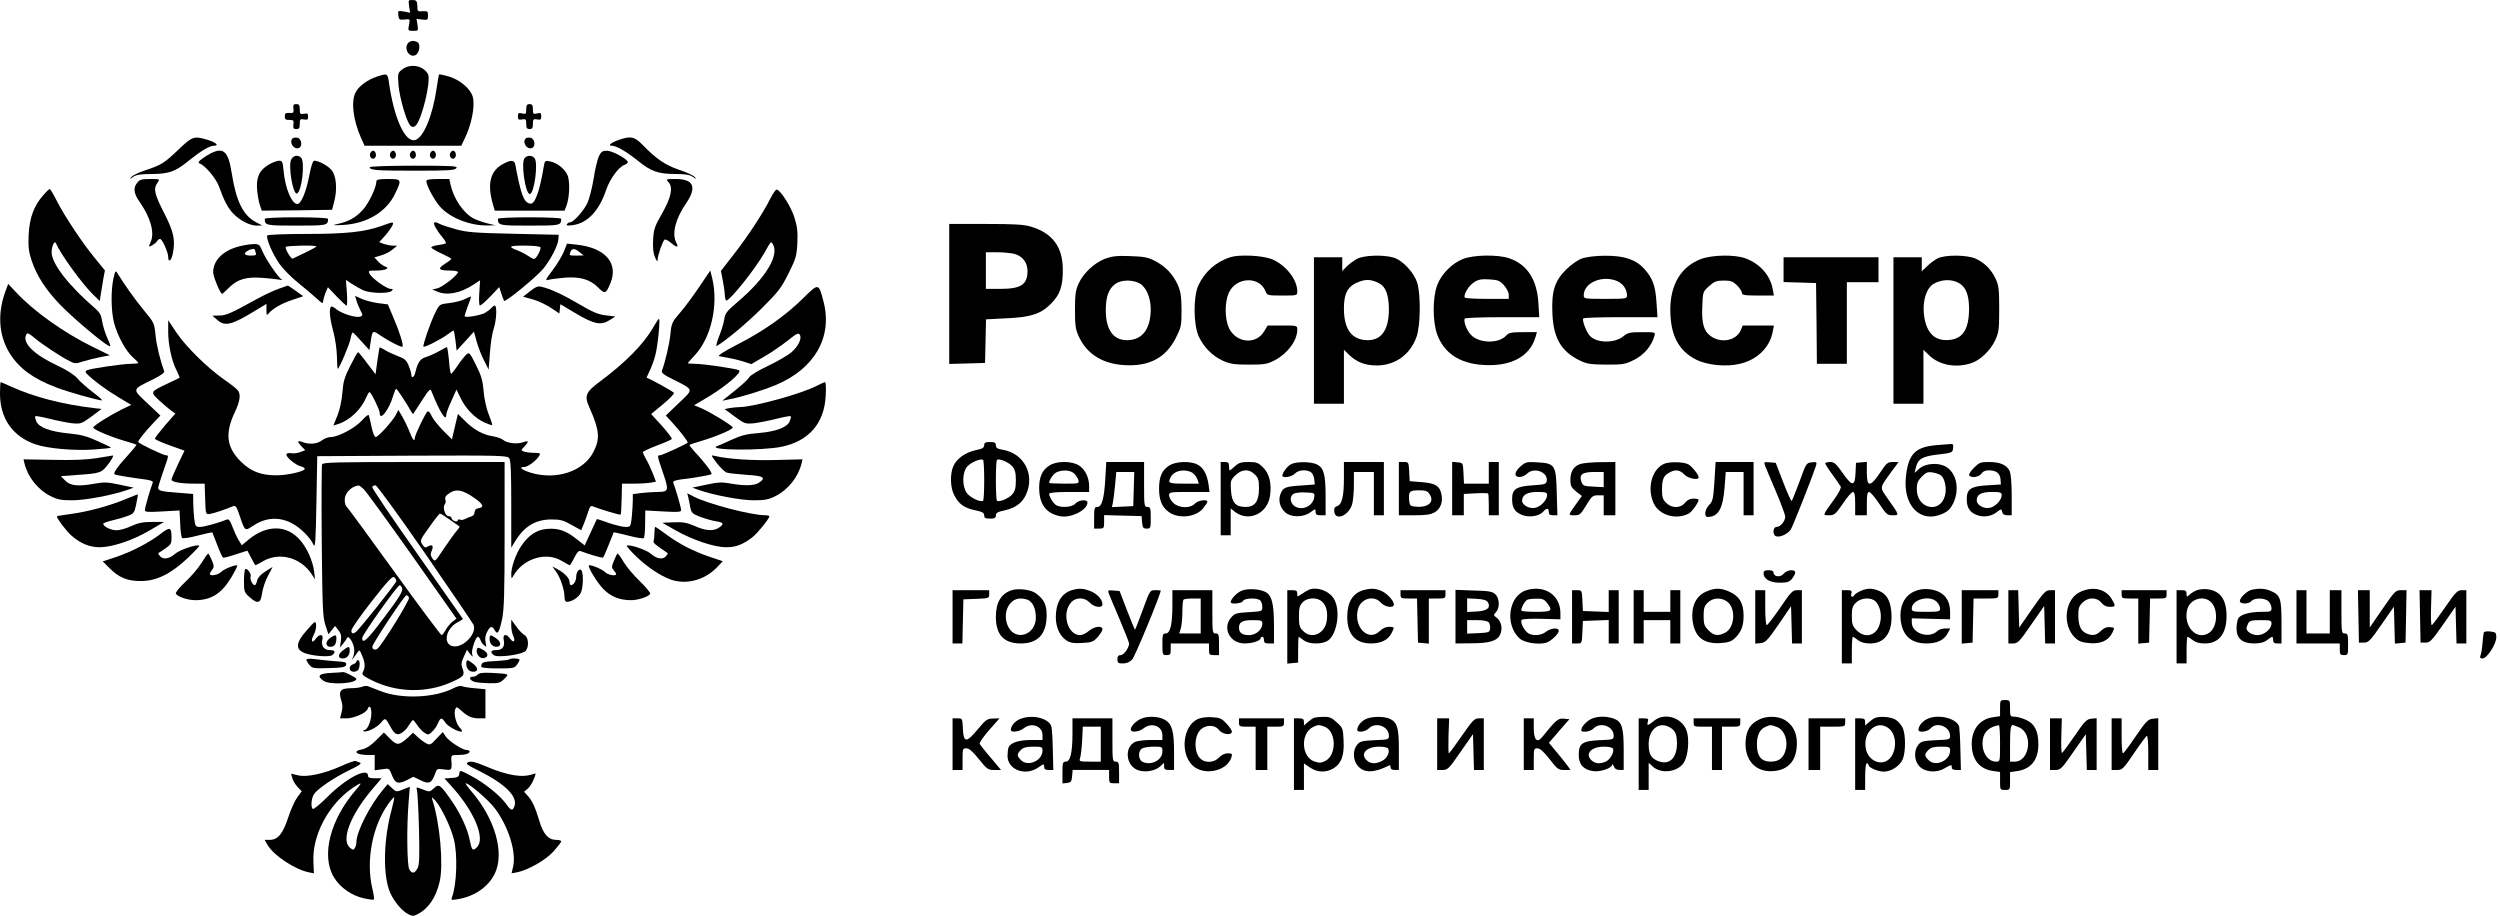 <?xml version="1.0" encoding="UTF-8"?> <svg xmlns="http://www.w3.org/2000/svg" width="273" height="100" viewBox="0 0 273 100" fill="none"> <path d="M44.663 0.061C44.609 0.098 44.627 0.407 44.682 0.77L44.791 1.388L44.118 1.261C43.445 1.152 43.427 1.152 43.5 1.661C43.554 2.134 43.609 2.188 44.172 2.134C44.791 2.061 44.791 2.061 44.663 2.715C44.536 3.351 44.554 3.37 45.118 3.37C45.682 3.37 45.682 3.351 45.591 2.715L45.482 2.061L46.1 2.134C46.7 2.206 46.737 2.17 46.737 1.697C46.737 1.243 46.682 1.188 46.155 1.225C45.609 1.279 45.573 1.243 45.573 0.661C45.554 0.152 45.482 0.025 45.136 0.007C44.918 -0.011 44.7 0.007 44.663 0.061Z" fill="black"></path> <path d="M44.554 4.715C44.045 5.351 44.754 6.406 45.427 5.988C45.809 5.733 45.936 4.824 45.609 4.624C45.245 4.388 44.809 4.424 44.554 4.715Z" fill="black"></path> <path d="M43.917 7.587C43.426 7.969 43.426 8.023 43.517 9.296C43.645 10.768 44.426 13.386 44.827 13.731C45.045 13.913 45.154 13.913 45.372 13.731C46.045 13.168 47.1 8.787 46.736 8.096C46.227 7.151 44.79 6.896 43.917 7.587Z" fill="black"></path> <path d="M41.099 8.387C40.062 8.75 39.171 9.423 38.826 10.096C38.317 11.077 38.553 13.095 39.426 15.058L39.808 15.913H45.082H50.373L50.701 15.222C51.483 13.695 51.901 11.568 51.628 10.586C51.392 9.696 50.228 8.714 49.01 8.351C48.446 8.187 47.955 8.096 47.937 8.132C47.919 8.151 47.791 8.878 47.664 9.732C47.227 12.695 46.227 15.076 45.318 15.294C44.227 15.585 43.008 12.877 42.463 8.95C42.336 8.005 42.281 7.987 41.099 8.387Z" fill="black"></path> <path d="M32.043 11.859C32.098 12.314 32.043 12.368 31.607 12.332C31.189 12.314 31.098 12.368 31.098 12.714C31.098 13.023 31.207 13.114 31.607 13.095C32.043 13.095 32.098 13.15 32.043 13.586C31.989 14.004 32.062 14.095 32.352 14.095C32.662 14.095 32.734 13.986 32.734 13.532C32.734 13.023 32.789 12.968 33.189 13.041C33.571 13.114 33.644 13.059 33.644 12.732C33.644 12.405 33.571 12.35 33.189 12.423C32.789 12.495 32.734 12.441 32.734 11.932C32.734 11.478 32.662 11.368 32.352 11.368C32.062 11.368 31.989 11.459 32.043 11.859Z" fill="black"></path> <path d="M57.466 11.932C57.466 12.441 57.429 12.495 57.011 12.386C56.629 12.296 56.557 12.332 56.557 12.695C56.557 13.059 56.629 13.114 57.011 13.041C57.411 12.968 57.466 13.023 57.466 13.532C57.466 13.968 57.539 14.095 57.83 14.095C58.121 14.095 58.193 13.968 58.193 13.532C58.193 13.023 58.248 12.968 58.648 13.041C59.03 13.114 59.103 13.059 59.103 12.695C59.103 12.332 59.03 12.296 58.648 12.386C58.23 12.495 58.193 12.441 58.193 11.932C58.193 11.496 58.121 11.368 57.83 11.368C57.539 11.368 57.466 11.496 57.466 11.932Z" fill="black"></path> <path d="M19.476 16.349C17.931 17.822 17.585 18.04 15.785 18.621C15.13 18.84 14.475 19.167 14.33 19.33C14.112 19.585 14.148 19.585 14.548 19.312C14.876 19.076 15.385 19.003 16.549 19.003C18.494 18.985 19.149 18.749 20.677 17.494C21.968 16.458 22.895 15.913 23.368 15.913C23.968 15.913 23.586 15.549 22.695 15.277C21.168 14.822 21.022 14.877 19.476 16.349Z" fill="black"></path> <path d="M31.951 15.113C31.532 15.531 32.078 16.367 32.624 16.167C33.078 15.986 32.933 15.113 32.46 15.04C32.242 15.004 32.023 15.04 31.951 15.113Z" fill="black"></path> <path d="M57.412 15.113C56.993 15.531 57.539 16.367 58.085 16.167C58.539 15.986 58.394 15.113 57.921 15.04C57.703 15.004 57.484 15.04 57.412 15.113Z" fill="black"></path> <path d="M67.576 15.277C66.739 15.568 66.321 15.913 66.794 15.913C67.303 15.913 68.376 16.531 69.722 17.604C71.14 18.749 71.904 19.003 73.868 19.003C74.832 19.003 75.341 19.094 75.65 19.312C76.05 19.585 76.087 19.585 75.868 19.33C75.723 19.167 74.977 18.803 74.177 18.549C72.668 18.04 71.667 17.367 70.194 15.84C69.303 14.913 68.849 14.822 67.576 15.277Z" fill="black"></path> <path d="M23.005 16.749C22.714 16.894 22.259 17.185 22.004 17.385C21.641 17.676 21.604 17.785 21.823 17.858C22.423 18.094 23.605 19.494 23.914 20.366C24.478 21.948 24.896 22.73 25.496 23.348C26.242 24.111 27.296 24.638 28.042 24.638L28.642 24.62L27.969 24.275C26.532 23.511 25.787 21.984 25.296 18.858C24.932 16.531 24.405 16.04 23.005 16.749Z" fill="black"></path> <path d="M40.427 16.749C40.281 17.131 40.663 17.512 40.936 17.24C41.172 17.003 41.027 16.458 40.736 16.458C40.627 16.458 40.499 16.585 40.427 16.749Z" fill="black"></path> <path d="M42.608 16.749C42.463 17.131 42.845 17.512 43.117 17.24C43.354 17.003 43.208 16.458 42.917 16.458C42.808 16.458 42.681 16.585 42.608 16.749Z" fill="black"></path> <path d="M44.79 16.749C44.644 17.131 45.026 17.512 45.299 17.24C45.535 17.003 45.39 16.458 45.099 16.458C44.99 16.458 44.863 16.585 44.79 16.749Z" fill="black"></path> <path d="M46.973 16.749C46.828 17.131 47.21 17.512 47.483 17.24C47.719 17.003 47.574 16.458 47.283 16.458C47.173 16.458 47.046 16.585 46.973 16.749Z" fill="black"></path> <path d="M49.155 16.749C49.01 17.131 49.392 17.512 49.664 17.24C49.901 17.003 49.755 16.458 49.464 16.458C49.355 16.458 49.228 16.585 49.155 16.749Z" fill="black"></path> <path d="M65.395 17.058C65.249 17.403 64.977 18.476 64.831 19.475C64.667 20.457 64.376 21.639 64.176 22.093C63.794 22.966 62.631 24.274 62.267 24.274C62.14 24.274 61.976 24.365 61.903 24.493C61.812 24.638 61.994 24.656 62.54 24.584C64.14 24.384 65.431 23.02 66.195 20.73C66.595 19.548 67.577 18.203 68.195 18.003C68.395 17.93 68.559 17.803 68.559 17.712C68.559 17.385 66.868 16.458 66.268 16.458C65.795 16.458 65.649 16.567 65.395 17.058Z" fill="black"></path> <path d="M31.806 17.404C31.443 18.058 31.988 21.275 32.425 21.13C32.952 20.966 33.334 17.676 32.88 17.222C32.534 16.876 32.043 16.967 31.806 17.404Z" fill="black"></path> <path d="M57.284 17.276C56.866 17.767 57.375 21.185 57.848 21.185C58.339 21.185 58.793 17.785 58.375 17.276C58.084 16.931 57.575 16.931 57.284 17.276Z" fill="black"></path> <path d="M29.369 17.967C28.333 18.548 27.951 19.366 28.078 20.73C28.133 21.33 28.26 22.093 28.387 22.42L28.587 23.002L32.425 22.966L36.262 22.911L36.498 22.002C36.862 20.639 36.716 19.112 36.171 18.53C35.734 18.058 34.789 17.549 34.316 17.549C34.17 17.549 33.97 18.112 33.77 19.185C33.443 20.93 32.879 22.275 32.479 22.275C31.861 22.275 31.152 20.602 30.97 18.676C30.879 17.676 30.824 17.549 30.479 17.549C30.261 17.549 29.77 17.73 29.369 17.967Z" fill="black"></path> <path d="M54.828 17.967C53.519 18.712 53.192 20.13 53.828 22.311L54.028 23.002H57.847H61.648L61.848 22.493C62.212 21.548 62.266 19.675 61.939 19.057C61.593 18.366 60.793 17.767 60.048 17.621C59.52 17.512 59.484 17.549 59.375 18.203C58.938 20.875 58.411 22.348 57.902 22.238C57.193 22.111 56.902 21.33 56.265 17.948C56.156 17.439 55.756 17.439 54.828 17.967Z" fill="black"></path> <path d="M40.371 18.257C40.371 18.585 41.044 18.639 45.281 18.639C48.9 18.639 49.646 18.603 49.828 18.366C50.028 18.13 49.5 18.094 45.208 18.094C42.499 18.094 40.371 18.166 40.371 18.257Z" fill="black"></path> <path d="M14.948 20.003C14.53 20.53 14.62 21.166 15.239 22.038C16.421 23.711 16.894 25.365 16.475 26.365C16.203 27.001 16.203 27.001 16.603 26.801C16.821 26.674 17.076 26.474 17.148 26.347C17.221 26.201 17.366 26.092 17.476 26.092C17.712 26.092 18.349 27.51 18.367 28.037C18.367 28.71 18.694 28.51 18.858 27.765C19.167 26.22 19.003 25.383 17.93 23.275C16.857 21.184 16.73 20.621 17.203 19.948C17.476 19.548 17.476 19.548 16.384 19.548C15.439 19.548 15.257 19.603 14.948 20.003Z" fill="black"></path> <path d="M41.099 19.821C41.099 20.475 40.263 22.221 39.608 22.929C38.844 23.766 38.062 24.202 36.862 24.456C36.207 24.602 36.298 24.62 37.462 24.566C40.081 24.42 42.227 23.129 43.172 21.093C43.881 19.603 43.863 19.548 42.372 19.548C41.372 19.548 41.099 19.603 41.099 19.821Z" fill="black"></path> <path d="M46.555 19.767C46.555 20.239 47.446 21.894 48.064 22.584C49.173 23.802 51.301 24.639 53.192 24.62L54.102 24.602L53.192 24.384C52.701 24.257 52.029 24.02 51.719 23.857C50.61 23.275 49.537 21.712 49.192 20.13L49.064 19.549H47.809C46.918 19.549 46.555 19.621 46.555 19.767Z" fill="black"></path> <path d="M73.014 19.912C73.523 20.475 73.286 21.584 72.268 23.366C71.486 24.729 71.377 25.056 71.322 26.183C71.268 27.056 71.341 27.674 71.522 28.092C71.741 28.564 71.813 28.637 71.813 28.346C71.832 27.837 72.377 26.292 72.577 26.165C72.668 26.11 72.996 26.274 73.305 26.547C73.941 27.074 74.141 27.038 73.85 26.492C73.341 25.529 73.759 23.893 74.923 22.202C76.123 20.439 75.76 19.548 73.796 19.548C72.704 19.548 72.686 19.548 73.014 19.912Z" fill="black"></path> <path d="M4.728 21.311C3.71 22.457 3.219 23.784 3.128 25.638C3.073 26.983 3.128 27.474 3.455 28.456C4.019 30.128 4.965 31.6 6.547 33.255C7.82 34.581 11.002 37.29 11.802 37.726C12.148 37.89 12.13 37.853 11.711 36.89C11.457 36.327 11.22 35.509 11.148 35.054C11.057 34.418 10.893 34.109 10.384 33.673C7.474 31.164 5.637 28.783 5.637 27.547C5.637 26.874 5.965 26.201 6.11 26.565C6.601 27.728 8.947 30.982 10.165 32.164L10.893 32.873L11.002 32.164C11.057 31.764 11.184 31.019 11.275 30.491L11.457 29.528L10.384 28.219C9.02 26.565 7.092 23.675 6.219 21.966C5.856 21.239 5.492 20.639 5.437 20.639C5.365 20.639 5.037 20.948 4.728 21.311Z" fill="black"></path> <path d="M84.125 21.675C83.397 23.166 81.615 25.892 80.051 27.874L78.724 29.583L78.906 30.51C79.015 31.037 79.124 31.764 79.142 32.127C79.16 32.509 79.233 32.818 79.306 32.818C79.724 32.818 82.47 29.383 83.488 27.583C84.216 26.292 84.179 26.329 84.379 26.638C85.143 27.837 83.634 30.346 80.597 32.927C79.36 33.982 79.178 34.2 79.087 34.891C79.015 35.327 78.76 36.163 78.505 36.781C78.269 37.399 78.16 37.854 78.269 37.781C79.287 37.181 81.561 35.291 83.215 33.636C84.998 31.855 85.325 31.437 86.107 29.855C86.907 28.256 86.998 27.947 87.071 26.565C87.125 25.347 87.071 24.765 86.762 23.784C86.416 22.639 85.289 20.839 84.834 20.694C84.725 20.657 84.416 21.112 84.125 21.675Z" fill="black"></path> <path d="M28.914 23.893C28.914 24.62 29.041 24.638 32.369 24.638C35.697 24.638 35.825 24.62 35.825 23.893C35.825 23.802 34.352 23.729 32.369 23.729C30.387 23.729 28.914 23.802 28.914 23.893Z" fill="black"></path> <path d="M54.375 23.893C54.375 24.62 54.502 24.638 57.83 24.638C61.158 24.638 61.285 24.62 61.285 23.893C61.285 23.802 59.812 23.729 57.83 23.729C55.848 23.729 54.375 23.802 54.375 23.893Z" fill="black"></path> <path d="M41.7 24.657C39.845 25.329 37.808 25.547 33.444 25.547C31.098 25.547 29.261 25.62 29.188 25.711C29.025 26.002 29.788 27.82 30.552 28.856C30.934 29.401 31.862 30.328 32.589 30.91C33.316 31.491 34.226 32.273 34.608 32.618C35.117 33.109 35.28 33.182 35.28 32.946C35.28 32.764 35.408 32.346 35.535 32L35.808 31.364L36.753 32.364C37.281 32.909 37.754 33.364 37.845 33.364C37.917 33.364 37.935 32.727 37.881 31.964L37.772 30.564L38.39 30.982C38.736 31.201 39.299 31.528 39.645 31.691C40.409 32.037 42.445 32.091 42.773 31.764C42.955 31.582 42.918 31.546 42.645 31.546C42.191 31.528 40.645 30.419 40.372 29.91C40.191 29.565 40.227 29.546 41.045 29.546C42.064 29.546 42.645 29.292 42.064 29.11C41.864 29.037 41.518 28.801 41.3 28.565L40.882 28.11L41.609 27.892C42.009 27.783 42.573 27.492 42.846 27.256L43.373 26.838L42.882 26.82C42.609 26.82 42.173 26.729 41.9 26.638L41.409 26.438L41.864 25.947C42.409 25.365 42.918 24.62 42.918 24.42C42.918 24.22 42.809 24.256 41.7 24.657ZM34.553 26.911C34.553 26.965 34.008 27.256 33.335 27.583C32.644 27.91 32.044 28.201 31.971 28.238C31.789 28.328 31.098 27.165 31.207 26.965C31.298 26.82 34.553 26.747 34.553 26.911Z" fill="black"></path> <path d="M47.536 24.802C47.7 25.093 48.027 25.584 48.3 25.893C48.573 26.22 48.736 26.511 48.682 26.565C48.627 26.62 48.245 26.711 47.845 26.765C47.427 26.82 47.1 26.929 47.1 27.02C47.1 27.11 47.591 27.401 48.191 27.674C48.791 27.947 49.282 28.219 49.282 28.274C49.282 28.347 48.955 28.583 48.573 28.819C47.736 29.346 47.9 29.546 49.154 29.546C49.627 29.546 50.009 29.619 50.009 29.71C50.009 30.037 48.282 31.382 47.736 31.491L47.191 31.619L47.736 31.837C48.809 32.309 50.264 32.019 51.719 31.073L52.428 30.601L52.337 31.982C52.282 32.782 52.319 33.364 52.41 33.364C52.519 33.364 53.028 32.909 53.555 32.364L54.519 31.346L54.737 32.037C54.865 32.419 54.992 32.782 55.047 32.855C55.156 33.055 58.611 30.219 59.338 29.328C60.12 28.365 60.939 26.802 60.975 26.129L61.011 25.638L56.101 25.529C51.901 25.438 50.991 25.365 49.791 25.038C49.009 24.82 48.227 24.566 48.027 24.456C47.409 24.129 47.245 24.238 47.536 24.802ZM59.011 27.001C59.138 27.201 58.556 28.274 58.32 28.274C58.229 28.274 57.938 28.128 57.684 27.947C57.411 27.765 56.901 27.492 56.556 27.365C55.41 26.929 55.556 26.82 57.229 26.82C58.156 26.82 58.956 26.892 59.011 27.001Z" fill="black"></path> <path d="M103.656 32.091V39.744L105.62 39.69L107.566 39.635L107.621 37.254L107.675 34.872L109.803 34.763C112.531 34.654 113.658 34.291 114.749 33.182C115.749 32.2 116.077 31.255 116.059 29.383C116.04 26.947 114.913 25.438 112.567 24.747C111.803 24.511 110.73 24.456 107.621 24.456H103.656V32.091ZM110.785 27.728C111.676 27.983 112.203 28.674 112.203 29.583C112.203 31.091 111.494 31.546 109.203 31.546H107.657V29.546V27.547H108.894C109.566 27.547 110.421 27.637 110.785 27.728Z" fill="black"></path> <path d="M26.023 26.929C24.332 27.383 23.277 28.456 23.277 29.728C23.277 30.201 24.059 32.091 24.259 32.091C24.296 32.091 24.641 31.764 25.041 31.382C25.951 30.474 26.933 30.201 28.733 30.346C29.479 30.401 30.297 30.492 30.552 30.546C30.806 30.601 30.897 30.601 30.77 30.528C30.424 30.364 28.988 28.274 28.642 27.401C28.351 26.692 28.278 26.638 27.66 26.656C27.296 26.656 26.569 26.783 26.023 26.929ZM27.824 27.256C27.824 27.292 27.878 27.456 27.933 27.619C28.024 27.856 27.915 27.91 27.387 27.91C26.678 27.91 26.532 27.674 27.06 27.383C27.369 27.183 27.824 27.129 27.824 27.256Z" fill="black"></path> <path d="M61.575 27.474C61.375 27.947 60.83 28.874 60.339 29.51C59.575 30.51 59.502 30.674 59.866 30.564C60.102 30.492 60.866 30.401 61.593 30.328C63.321 30.183 64.412 30.492 65.303 31.383C66.067 32.146 66.158 32.11 66.649 30.946C67.576 28.729 66.085 27.038 62.921 26.711L61.921 26.602L61.575 27.474ZM63.303 27.547L63.739 27.892L62.976 27.91C62.139 27.91 62.139 27.91 62.303 27.474C62.448 27.093 62.794 27.111 63.303 27.547Z" fill="black"></path> <path d="M120.624 28.274C119.478 28.728 118.296 29.837 117.787 30.964C117.459 31.673 117.387 32.146 117.387 33.818C117.387 35.527 117.441 35.963 117.805 36.745C118.678 38.654 120.387 39.726 122.77 39.872C125.479 40.035 127.28 39.09 128.389 36.927C128.989 35.727 129.025 35.582 129.025 33.837C129.007 32.328 128.934 31.837 128.607 31.092C128.08 29.946 127.28 29.092 126.116 28.492C125.352 28.092 124.934 28.02 123.388 27.965C121.897 27.91 121.406 27.983 120.624 28.274ZM124.406 30.928C125.134 31.291 125.643 32.455 125.661 33.709C125.661 35.763 124.879 36.963 123.424 37.127C121.715 37.327 120.751 36.163 120.751 33.909C120.751 32.437 121.042 31.582 121.751 31.037C122.369 30.546 123.606 30.51 124.406 30.928Z" fill="black"></path> <path d="M134.389 28.074C132.807 28.565 131.57 29.655 130.861 31.164C130.297 32.4 130.315 35.436 130.897 36.727C131.443 37.908 132.388 38.872 133.552 39.399C134.334 39.744 134.789 39.817 136.389 39.817C138.117 39.817 138.39 39.762 139.226 39.326C140.626 38.581 141.663 37.181 141.663 35.999C141.663 35.545 141.663 35.545 140.044 35.545H138.426L138.044 36.181C137.171 37.672 135.007 37.472 134.207 35.836C133.734 34.818 133.716 33.018 134.189 31.964C134.989 30.219 137.571 30.128 138.208 31.837C138.371 32.255 138.462 32.273 140.026 32.273C141.663 32.273 141.663 32.273 141.663 31.819C141.663 30.491 140.335 28.855 138.808 28.274C137.79 27.892 135.334 27.783 134.389 28.074Z" fill="black"></path> <path d="M148.211 28.256C147.847 28.456 147.338 28.819 147.065 29.092L146.574 29.601V28.837V28.092H145.028H143.482V36.09V44.089H145.119H146.756V41.144V38.199L147.356 38.781C148.156 39.544 149.083 39.908 150.338 39.908C152.357 39.908 154.012 38.708 154.685 36.781C155.121 35.563 155.157 32.273 154.775 30.928C154.43 29.765 153.139 28.383 152.12 28.11C150.957 27.801 148.956 27.874 148.211 28.256ZM150.593 30.928C151.32 31.291 151.666 32.219 151.666 33.8C151.666 36.163 150.738 37.327 148.993 37.127C147.501 36.963 146.756 35.818 146.756 33.673C146.756 31.946 147.21 31.182 148.52 30.728C149.247 30.474 149.793 30.528 150.593 30.928Z" fill="black"></path> <path d="M159.775 28.274C158.557 28.747 157.393 29.928 156.938 31.146C156.429 32.51 156.429 35.145 156.956 36.563C157.72 38.581 159.393 39.69 161.957 39.853C164.958 40.053 167.049 38.944 167.668 36.836L167.831 36.272H166.322C165.049 36.272 164.758 36.327 164.485 36.636C163.721 37.49 161.739 37.527 160.757 36.69C160.248 36.272 159.757 35.109 159.957 34.782C160.012 34.709 161.848 34.636 164.067 34.636H168.086L167.995 33.127C167.849 30.528 166.776 28.874 164.794 28.201C163.594 27.783 160.921 27.82 159.775 28.274ZM164.231 31.146C164.522 31.473 164.758 31.928 164.758 32.182V32.637H162.412C161.103 32.637 160.012 32.582 159.957 32.491C159.775 32.2 160.393 31.164 160.975 30.819C161.448 30.51 161.794 30.455 162.648 30.51C163.576 30.564 163.794 30.655 164.231 31.146Z" fill="black"></path> <path d="M172.76 28.219C172.269 28.401 171.578 28.892 170.996 29.455C169.759 30.71 169.414 31.8 169.523 34.254C169.632 36.927 170.487 38.381 172.505 39.362C173.287 39.744 173.669 39.799 175.415 39.817C177.288 39.817 177.488 39.781 178.488 39.272C179.561 38.726 180.343 37.781 180.67 36.672C180.78 36.272 180.761 36.272 179.307 36.272C177.997 36.272 177.743 36.327 177.288 36.708C176.342 37.508 174.342 37.49 173.596 36.654C173.233 36.254 172.742 34.981 172.887 34.782C172.924 34.691 174.778 34.636 176.979 34.636H180.998L180.889 33.036C180.78 31.219 180.47 30.383 179.561 29.364C178.616 28.328 177.361 27.91 175.251 27.928C174.233 27.928 173.269 28.056 172.76 28.219ZM176.67 30.728C177.27 31.019 177.67 31.637 177.67 32.273C177.67 32.618 177.524 32.637 175.306 32.637C173.033 32.637 172.942 32.618 172.942 32.255C172.942 30.837 175.051 29.983 176.67 30.728Z" fill="black"></path> <path d="M185.726 28.292C183.58 29.11 182.398 31.073 182.398 33.8C182.398 36.563 183.271 38.272 185.181 39.253C186.417 39.889 188.509 40.089 190 39.726C191.891 39.289 193.273 37.926 193.582 36.217L193.71 35.545H192.018H190.309L190.073 36.09C189.6 37.145 188.109 37.49 186.981 36.817C186.09 36.272 185.799 35.418 185.89 33.491C185.945 31.891 185.945 31.873 186.617 31.255C187.218 30.728 187.436 30.637 188.236 30.637C189.018 30.637 189.236 30.728 189.691 31.164C189.982 31.455 190.218 31.837 190.218 31.982C190.218 32.218 190.491 32.273 191.964 32.273H193.71L193.582 31.582C193.31 30.073 192.219 28.819 190.618 28.219C189.491 27.783 186.963 27.819 185.726 28.292Z" fill="black"></path> <path d="M211.585 28.219C211.294 28.365 210.766 28.747 210.457 29.056L209.857 29.619V28.856V28.092H208.311H206.766V36.09V44.089H208.402H210.039V41.144V38.199L210.639 38.781C211.748 39.853 213.476 40.199 215.167 39.69C216.186 39.399 217.368 38.272 217.877 37.145C218.277 36.291 218.313 35.927 218.313 33.727C218.313 31.619 218.259 31.164 217.931 30.455C217.459 29.437 216.713 28.692 215.767 28.256C214.822 27.82 212.385 27.801 211.585 28.219ZM214.003 30.964C214.694 31.419 215.004 32.237 215.022 33.636C215.022 35.945 214.367 36.999 212.821 37.127C211.185 37.272 210.257 36.236 210.075 34.145C209.966 32.782 210.385 31.51 211.057 31.055C211.967 30.474 213.185 30.437 214.003 30.964Z" fill="black"></path> <path d="M194.766 29.456V30.801L196.548 30.855L198.312 30.91L198.366 35.309L198.403 39.726H200.039H201.676V35.272V30.819H203.404H205.131V29.456V28.092H199.948H194.766V29.456Z" fill="black"></path> <path d="M12.385 30.419C12.094 31.764 12.13 34 12.458 35.272C12.839 36.672 13.731 38.344 14.494 38.999C14.822 39.29 15.095 39.581 15.095 39.635C15.095 39.69 14.749 39.726 14.349 39.726C13.403 39.726 9.821 40.253 9.493 40.435C9.293 40.544 9.293 40.635 9.53 40.871C10.257 41.58 11.53 42.525 12.876 43.343L14.331 44.216L13.294 44.707C12.021 45.343 10.184 46.488 10.184 46.688C10.184 46.888 11.894 47.633 13.476 48.106C14.222 48.324 14.858 48.524 14.895 48.56C14.931 48.597 14.549 49.069 14.04 49.633C12.839 50.942 12.33 51.669 12.512 51.796C12.658 51.887 14.276 52.16 15.877 52.36C16.495 52.451 16.731 52.541 16.677 52.723C16.404 53.414 15.822 55.432 15.822 55.686C15.822 55.923 16.076 55.941 17.713 55.85L19.605 55.741L19.677 57.177C19.695 57.959 19.805 58.667 19.877 58.74C19.968 58.831 20.732 58.722 21.587 58.486C22.459 58.268 23.169 58.104 23.187 58.14C23.205 58.159 23.442 58.777 23.714 59.486C23.987 60.213 24.278 60.849 24.351 60.885C24.424 60.94 25.042 60.776 25.733 60.54C26.442 60.304 27.024 60.122 27.024 60.14C27.042 60.158 27.224 60.522 27.442 60.94C27.66 61.376 27.861 61.721 27.897 61.721C27.933 61.721 28.333 61.522 28.752 61.267C30.534 60.249 32.861 60.885 34.044 62.721L34.407 63.267L34.298 62.376C34.153 61.249 33.516 59.813 32.752 58.958C31.316 57.304 29.152 57.286 27.169 58.904L26.406 59.54L26.042 58.958C25.842 58.631 25.551 57.959 25.369 57.486C25.115 56.813 24.969 56.65 24.751 56.741C23.914 57.086 22.278 57.541 21.841 57.541C21.368 57.541 21.314 57.486 21.205 56.577C21.15 56.068 21.096 55.25 21.096 54.777V53.941L19.514 53.814C17.586 53.669 17.277 53.596 17.277 53.269C17.277 53.141 17.531 52.323 17.822 51.487C18.441 49.724 18.441 49.724 18.15 49.724C17.822 49.724 15.095 48.415 15.095 48.252C15.095 48.07 15.858 47.124 16.786 46.143L17.513 45.379L16.076 44.016C14.403 42.453 14.385 42.562 16.695 41.435C17.531 41.017 18.004 40.689 17.931 40.544C17.513 39.417 17.095 37.726 16.986 36.617C16.858 35.309 16.84 35.236 15.731 33.909C14.767 32.746 13.549 31.037 12.803 29.801C12.621 29.51 12.567 29.601 12.385 30.419Z" fill="black"></path> <path d="M76.432 31.219C75.814 32.146 74.868 33.436 74.323 34.073C73.377 35.163 73.322 35.309 73.213 36.472C73.104 37.563 72.631 39.562 72.286 40.471C72.195 40.708 72.468 40.926 73.504 41.435C75.814 42.598 75.777 42.453 74.123 44.016L72.704 45.379L73.413 46.143C74.323 47.143 75.177 48.252 75.086 48.343C74.904 48.524 72.268 49.724 72.068 49.724C71.758 49.724 71.74 49.688 72.413 51.669C73.068 53.596 73.031 53.723 71.74 53.723C71.34 53.723 70.576 53.778 70.067 53.832L69.103 53.959V54.632C69.103 54.996 69.049 55.814 68.994 56.432C68.867 57.522 68.867 57.541 68.303 57.541C67.994 57.541 67.176 57.341 66.466 57.104C65.775 56.85 65.194 56.668 65.175 56.686C65.175 56.704 64.866 57.359 64.502 58.14L63.848 59.558L62.92 58.831C61.793 57.941 60.956 57.65 59.72 57.759C58.592 57.85 57.701 58.45 56.901 59.649C56.319 60.504 55.828 61.94 55.828 62.703C55.846 63.212 55.864 63.23 56.046 62.903C57.101 60.994 59.647 60.195 61.375 61.267C61.775 61.503 62.157 61.721 62.211 61.721C62.266 61.721 62.502 61.34 62.72 60.885C63.048 60.267 63.211 60.086 63.448 60.195C64.121 60.467 65.739 60.958 65.848 60.885C65.903 60.867 66.176 60.231 66.466 59.504C66.757 58.777 67.012 58.159 67.012 58.14C67.03 58.104 67.74 58.268 68.612 58.486C69.467 58.722 70.231 58.831 70.304 58.758C70.376 58.686 70.449 57.977 70.449 57.177L70.467 55.741L72.431 55.85C74.104 55.941 74.377 55.923 74.377 55.686C74.377 55.432 73.795 53.414 73.522 52.723C73.468 52.542 73.704 52.451 74.323 52.36C75.941 52.16 77.541 51.887 77.687 51.778C77.85 51.687 76.959 50.487 75.85 49.324C75.505 48.942 75.25 48.615 75.305 48.579C75.341 48.542 75.977 48.324 76.723 48.106C78.341 47.615 80.015 46.888 80.015 46.688C80.015 46.488 77.469 44.943 76.505 44.543L75.796 44.252L77.359 43.325C79.287 42.162 81.069 40.635 80.706 40.435C80.378 40.253 76.796 39.726 75.85 39.726C75.45 39.726 75.105 39.69 75.105 39.672C75.105 39.635 75.432 39.253 75.832 38.835C77.65 36.927 78.469 33.327 77.778 30.401L77.56 29.546L76.432 31.219Z" fill="black"></path> <path d="M0.71 31.509C-0.327 34.091 -0.181 36.617 1.092 38.635C2.11 40.235 3.619 41.344 6.093 42.289C7.402 42.798 10.675 43.725 11.148 43.725C11.239 43.725 10.803 43.325 10.148 42.834C9.493 42.325 8.711 41.653 8.439 41.307C8.093 40.907 7.293 40.398 6.165 39.871C3.656 38.69 2.383 37.399 2.874 36.527C2.983 36.308 3.147 36.381 3.729 36.872C4.511 37.544 6.62 38.944 7.602 39.435C8.148 39.726 8.293 39.726 9.057 39.471C9.53 39.326 10.384 39.108 10.966 38.999L12.003 38.799L10.148 37.89C6.966 36.327 3.71 34.018 1.765 31.927L0.892 31L0.71 31.509Z" fill="black"></path> <path d="M87.726 32.546C85.781 34.473 83.344 36.181 80.525 37.617C79.106 38.345 78.343 38.836 78.525 38.89C78.688 38.926 79.161 39.017 79.561 39.09C79.961 39.145 80.689 39.326 81.161 39.472L82.034 39.763L83.38 38.981C84.126 38.563 85.29 37.763 85.962 37.236C86.981 36.418 87.199 36.309 87.344 36.563C87.581 36.981 87.181 37.818 86.399 38.49C86.035 38.799 84.908 39.453 83.889 39.944C82.871 40.417 81.943 40.98 81.834 41.18C81.725 41.38 81.016 42.053 80.252 42.653L78.87 43.762L79.579 43.616C80.816 43.398 83.307 42.635 84.689 42.053C88.945 40.29 90.945 36.818 89.927 32.928C89.399 30.892 89.399 30.892 87.726 32.546Z" fill="black"></path> <path d="M30.405 31.546C29.878 31.728 28.805 32.237 28.041 32.655C25.186 34.236 24.677 34.455 23.931 34.455L23.186 34.473L23.695 34.909C24.568 35.691 25.277 35.509 27.932 33.891L29.096 33.182V33.855C29.096 34.418 29.132 34.473 29.332 34.236C29.75 33.709 30.769 33.127 31.933 32.746L33.115 32.346L32.296 31.764C31.86 31.437 31.46 31.182 31.424 31.182C31.405 31.201 30.933 31.346 30.405 31.546Z" fill="black"></path> <path d="M57.883 31.8L57.119 32.4L58.174 32.691C58.756 32.855 59.647 33.273 60.156 33.618L61.084 34.236L61.138 33.727L61.193 33.218L62.866 34.218C64.848 35.4 65.63 35.563 66.557 34.963L67.194 34.563L66.157 34.436C65.339 34.345 64.721 34.091 63.248 33.218C61.484 32.182 60.138 31.546 59.101 31.309C58.756 31.219 58.447 31.346 57.883 31.8Z" fill="black"></path> <path d="M38.917 32.8C38.99 33.073 39.19 33.564 39.353 33.873C39.626 34.4 39.626 34.473 39.372 34.564C38.935 34.745 37.426 34.291 36.771 33.8C36.28 33.418 36.171 33.382 36.08 33.618C35.934 34 36.062 35.018 36.444 36.4C36.607 37.018 36.771 38.145 36.789 38.89C36.807 39.653 36.844 40.272 36.88 40.272C37.044 40.272 38.171 37.599 38.28 36.981C38.353 36.581 38.462 36.272 38.535 36.309C38.608 36.345 39.044 36.781 39.499 37.309L40.335 38.236L40.463 37.417C40.663 36.054 40.681 36.036 41.517 36.618C42.481 37.272 43.845 37.963 43.954 37.854C44.082 37.708 43.645 36.254 42.972 34.709L42.354 33.237L41.336 33.109C40.772 33.037 39.972 32.837 39.535 32.655L38.772 32.309L38.917 32.8Z" fill="black"></path> <path d="M50.774 32.655C50.428 32.837 49.682 33.018 49.082 33.091C48.01 33.218 47.991 33.218 47.555 34.091C47.028 35.127 46.136 37.727 46.245 37.854C46.373 37.963 48.155 37.054 48.864 36.527C49.173 36.29 49.483 36.09 49.519 36.09C49.573 36.09 49.664 36.581 49.737 37.181L49.864 38.29L50.81 37.254L51.756 36.218L52.065 37.345C52.247 37.981 52.61 38.908 52.883 39.417L53.356 40.362L53.501 38.544C53.556 37.545 53.756 36.363 53.901 35.927C54.211 35.072 54.302 33.364 54.029 33.364C53.938 33.364 53.774 33.491 53.629 33.655C53.501 33.8 53.192 34.036 52.938 34.182C52.338 34.473 50.737 34.727 50.737 34.527C50.737 34.436 50.901 33.927 51.101 33.382C51.319 32.855 51.465 32.4 51.428 32.382C51.392 32.364 51.101 32.491 50.774 32.655Z" fill="black"></path> <path d="M71.322 35.763C70.304 37.562 68.285 39.599 65.576 41.616C63.939 42.834 63.776 43.198 64.376 44.525C65.467 46.997 65.54 47.87 64.83 49.306C63.739 51.487 60.72 52.487 57.883 51.596C56.92 51.287 56.611 50.996 57.265 50.996C57.647 50.996 58.647 50.233 58.902 49.742C59.047 49.487 58.956 49.451 58.302 49.451C57.902 49.451 57.392 49.378 57.211 49.306C56.883 49.178 56.883 49.16 57.265 48.76C57.793 48.178 57.756 48.069 57.083 48.306C56.429 48.524 55.356 48.397 54.938 48.033C54.774 47.888 54.283 47.724 53.865 47.651C52.773 47.488 51.755 46.942 50.809 45.997L50.009 45.197L49.846 45.87C49.755 46.233 49.609 46.87 49.518 47.27L49.355 47.979L48.354 46.979C47.809 46.415 47.245 45.706 47.118 45.397C46.99 45.07 46.791 44.87 46.7 44.925C46.463 45.07 45.281 47.542 45.281 47.888C45.281 48.306 45.008 47.924 44.663 46.997C44.481 46.542 44.154 45.87 43.917 45.47L43.499 44.761L43.226 45.306C42.844 46.015 41.298 47.724 41.026 47.724C40.898 47.724 40.698 47.233 40.571 46.597C40.444 45.961 40.298 45.397 40.262 45.325C40.207 45.252 39.88 45.506 39.535 45.906C38.789 46.724 36.934 47.724 36.134 47.724C35.843 47.724 35.407 47.888 35.152 48.088C34.643 48.488 33.77 48.56 33.024 48.269C32.442 48.051 32.424 48.197 32.933 48.76L33.333 49.16L32.806 49.36C32.515 49.487 32.06 49.542 31.769 49.487C31.46 49.451 31.278 49.505 31.278 49.651C31.278 49.96 32.297 50.796 32.842 50.923C33.079 50.978 33.279 51.105 33.279 51.196C33.279 51.469 31.406 51.905 30.187 51.905C28.46 51.905 27.369 51.469 26.277 50.378C24.732 48.833 24.55 47.324 25.641 45.016C26.223 43.798 26.314 43.052 25.968 42.616C25.841 42.452 25.168 41.925 24.459 41.434C22.64 40.162 20.313 37.872 19.258 36.308L18.367 34.963V36.217C18.367 37.653 18.749 39.435 19.294 40.471C19.494 40.889 19.64 41.234 19.603 41.253C19.567 41.289 19.021 41.544 18.367 41.853C16.366 42.798 16.385 42.78 17.403 43.743C17.876 44.179 18.476 44.688 18.712 44.852L19.149 45.161L18.021 46.452C17.421 47.161 16.912 47.815 16.912 47.906C16.912 47.979 17.639 48.324 18.53 48.633L20.149 49.215L19.44 50.687C19.058 51.505 18.73 52.25 18.73 52.378C18.73 52.632 19.731 52.814 21.222 52.814H22.349L22.404 54.486C22.459 56.177 22.459 56.177 22.913 56.122C23.313 56.068 24.623 55.632 25.477 55.268C25.732 55.177 25.859 55.377 26.168 56.304C26.732 57.995 26.75 58.013 27.55 57.468C28.914 56.54 30.333 56.395 31.733 57.068C32.679 57.504 33.861 58.649 34.243 59.504C34.425 59.885 34.479 59.049 34.552 54.904L34.643 49.815L45.008 49.76C54.592 49.724 55.392 49.742 55.61 50.033C55.774 50.251 55.829 51.578 55.829 55.068V59.812L56.211 59.176C57.229 57.486 58.447 56.74 60.193 56.722C61.193 56.722 61.539 56.813 62.412 57.322L63.466 57.904L63.739 57.249C63.885 56.886 64.103 56.268 64.23 55.886C64.394 55.341 64.503 55.195 64.721 55.286C65.467 55.595 67.704 56.268 67.776 56.195C67.813 56.159 67.867 55.377 67.885 54.468L67.922 52.814H69.213C69.922 52.814 70.759 52.759 71.068 52.705L71.632 52.596L71.268 51.651C71.068 51.142 70.74 50.451 70.54 50.124C70.359 49.796 70.195 49.451 70.195 49.378C70.195 49.306 70.886 48.978 71.741 48.651C72.577 48.342 73.305 48.015 73.359 47.942C73.414 47.87 72.923 47.215 72.286 46.506L71.104 45.215L72.377 44.161C73.086 43.58 73.632 43.016 73.596 42.907C73.559 42.78 70.977 41.344 70.613 41.253C70.595 41.253 70.74 40.907 70.941 40.507C71.141 40.089 71.432 39.308 71.559 38.799C71.832 37.781 72.123 34.818 71.959 34.818C71.904 34.818 71.613 35.254 71.322 35.763Z" fill="black"></path> <path d="M41.444 37.945C41.425 37.981 41.316 38.654 41.207 39.435L41.007 40.871L40.098 39.672C39.607 38.999 39.152 38.454 39.098 38.454C39.043 38.454 38.661 39.126 38.243 39.962C37.606 41.217 37.479 41.689 37.388 42.871C37.316 43.743 37.115 44.725 36.843 45.38L36.406 46.47L36.806 46.343C38.134 45.961 39.443 44.743 40.007 43.362C40.134 43.071 40.28 42.816 40.352 42.816C40.516 42.816 41.462 44.743 41.462 45.089C41.462 46.052 42.48 44.78 42.935 43.216C43.062 42.798 43.208 42.453 43.262 42.453C43.353 42.453 44.353 43.962 44.935 44.998C45.008 45.143 45.099 45.216 45.135 45.18C45.172 45.125 45.608 44.471 46.081 43.725C46.935 42.416 46.99 42.38 47.154 42.816C48.045 45.052 48.736 46.125 48.736 45.27C48.736 45.107 48.99 44.434 49.3 43.762L49.845 42.544L50.3 43.471C50.845 44.616 51.864 45.67 52.882 46.125C53.319 46.325 53.7 46.452 53.737 46.416C53.791 46.379 53.609 45.852 53.373 45.27C53.118 44.634 52.882 43.562 52.809 42.725C52.718 41.562 52.555 40.999 51.973 39.853C51.282 38.472 51.245 38.435 50.918 38.726C50.718 38.908 50.3 39.435 49.972 39.926C49.645 40.417 49.318 40.817 49.263 40.817C49.191 40.817 49.081 40.162 49.027 39.363C48.954 38.563 48.845 37.908 48.809 37.908C48.754 37.908 48.372 38.108 47.954 38.345C47.536 38.581 46.899 38.872 46.535 38.981C45.863 39.199 45.626 39.544 45.353 40.671C45.244 41.199 44.917 41.38 44.917 40.908C44.917 40.762 44.79 40.326 44.626 39.926C44.39 39.344 44.19 39.163 43.498 38.908C43.026 38.726 42.371 38.435 42.062 38.236C41.734 38.036 41.444 37.908 41.444 37.945Z" fill="black"></path> <path d="M0 42.98C0 45.689 1.382 47.67 3.873 48.524C5.219 48.979 8.038 49.233 10.238 49.088C11.311 49.015 12.166 48.924 12.111 48.87C12.057 48.815 11.384 48.488 10.602 48.143C9.493 47.634 8.802 47.452 7.456 47.325C5.474 47.125 4.274 46.688 3.964 46.016C3.855 45.743 3.801 45.507 3.855 45.452C3.892 45.398 4.583 45.525 5.383 45.725C6.165 45.925 7.274 46.143 7.838 46.216C8.82 46.307 8.874 46.288 9.984 45.489L11.093 44.653L10.238 44.562C6.765 44.144 3.764 43.362 1.291 42.253C0.655 41.962 0.109 41.726 0.073 41.726C0.036 41.726 0 42.289 0 42.98Z" fill="black"></path> <path d="M89.236 42.108C87.599 42.98 82.307 44.434 80.816 44.453C80.507 44.453 79.998 44.507 79.689 44.562L79.125 44.671L80.234 45.489C81.325 46.289 81.38 46.307 82.362 46.216C82.926 46.143 84.035 45.925 84.817 45.725C85.617 45.525 86.308 45.398 86.344 45.452C86.399 45.507 86.344 45.743 86.235 46.016C85.926 46.688 84.726 47.125 82.853 47.288C81.598 47.379 80.925 47.543 79.943 47.997C79.234 48.325 78.489 48.652 78.288 48.724C77.179 49.179 83.253 49.233 85.381 48.779C88.327 48.161 90.018 46.216 90.163 43.235C90.218 42.398 90.182 41.726 90.091 41.726C90 41.744 89.618 41.908 89.236 42.108Z" fill="black"></path> <path d="M107.476 48.615C107.476 48.888 107.276 49.015 106.531 49.161C105.385 49.415 104.439 50.106 104.094 50.924C103.73 51.797 103.766 53.251 104.203 54.069C104.676 55.032 105.312 55.487 106.494 55.723C107.276 55.886 107.476 55.996 107.476 56.286C107.476 56.559 107.603 56.632 108.113 56.632C108.622 56.632 108.749 56.559 108.749 56.286C108.749 56.014 108.949 55.886 109.677 55.741C110.877 55.468 111.622 54.941 112.041 54.014C113.041 51.815 111.822 49.488 109.458 49.106C108.913 49.015 108.749 48.906 108.749 48.633C108.749 48.343 108.622 48.27 108.113 48.27C107.603 48.27 107.476 48.343 107.476 48.615ZM107.476 52.451C107.476 53.633 107.422 54.65 107.349 54.687C107.058 54.869 105.949 54.341 105.585 53.851C105.039 53.105 105.058 51.542 105.658 50.906C106.076 50.469 107.058 50.051 107.349 50.215C107.422 50.251 107.476 51.269 107.476 52.451ZM110.531 50.906C110.84 51.288 110.931 51.596 110.931 52.451C110.931 53.305 110.84 53.614 110.531 53.996C110.113 54.45 109.058 54.887 108.858 54.669C108.804 54.614 108.749 53.614 108.749 52.451C108.749 51.288 108.804 50.288 108.858 50.233C109.058 50.015 110.113 50.451 110.531 50.906Z" fill="black"></path> <path d="M211.404 48.615C209.149 48.815 208.385 49.597 208.13 52.032C207.766 55.195 209.694 57.177 212.076 56.123C212.713 55.85 212.986 55.577 213.295 54.959C214.004 53.468 213.677 51.705 212.549 50.996C211.713 50.469 210.24 50.578 209.567 51.196L209.076 51.633L209.203 51.087C209.44 50.106 209.894 49.833 211.64 49.633C213.168 49.451 213.222 49.433 213.277 48.942C213.331 48.56 213.258 48.451 213.004 48.488C212.822 48.506 212.113 48.56 211.404 48.615ZM211.967 51.923C212.386 52.269 212.604 53.378 212.386 54.141C211.84 56.141 209.312 55.559 209.312 53.414C209.312 52.76 209.421 52.505 209.858 52.051C210.331 51.578 210.512 51.505 211.058 51.596C211.422 51.651 211.822 51.796 211.967 51.923Z" fill="black"></path> <path d="M10.548 50.033C9.493 50.197 7.965 50.27 5.783 50.215L2.564 50.16L2.674 50.615C3.019 52.069 4.147 53.487 5.492 54.16C6.274 54.56 6.693 54.632 7.893 54.632C9.311 54.632 12.294 54.069 13.894 53.505L14.603 53.251L13.057 52.924C11.803 52.651 11.33 52.633 10.457 52.796C8.584 53.142 7.693 53.069 7.129 52.487L6.638 51.996L8.347 51.869C11.002 51.688 11.093 51.651 11.857 50.633C12.239 50.142 12.439 49.742 12.312 49.742C12.184 49.761 11.402 49.888 10.548 50.033Z" fill="black"></path> <path d="M78.269 50.56C78.651 51.051 79.124 51.506 79.324 51.597C79.524 51.669 80.487 51.778 81.488 51.851C83.397 51.96 83.688 52.16 82.888 52.705C82.415 53.051 81.251 53.069 79.742 52.796C78.869 52.633 78.396 52.651 77.141 52.924L75.596 53.251L76.305 53.505C77.905 54.069 80.888 54.632 82.306 54.632C83.506 54.632 83.925 54.56 84.707 54.16C86.052 53.487 87.18 52.069 87.525 50.615L87.634 50.16L84.688 50.233C82.052 50.306 79.451 50.124 78.032 49.779C77.614 49.67 77.632 49.724 78.269 50.56Z" fill="black"></path> <path d="M35.17 50.706C35.116 50.851 35.098 54.632 35.134 59.122C35.207 66.339 35.243 67.375 35.534 68.266L35.862 69.265L36.225 68.811L36.589 68.356L36.953 68.811C37.225 69.156 37.298 69.429 37.225 69.993L37.116 70.72L37.462 70.302C37.644 70.084 37.844 69.793 37.898 69.665C38.026 69.338 38.517 70.029 38.662 70.738C38.717 71.047 38.68 71.501 38.553 71.738C38.389 72.101 38.389 72.119 38.589 71.865C38.717 71.701 38.917 71.41 39.044 71.229C39.226 70.938 39.28 70.956 39.535 71.574C39.88 72.356 39.899 72.883 39.644 73.356C39.48 73.665 39.59 73.774 40.553 74.264C43.299 75.646 46.591 75.719 49.355 74.464C50.646 73.883 50.773 73.719 50.519 73.046C50.337 72.574 50.355 72.356 50.646 71.719L50.992 70.956L51.319 71.392C51.665 71.792 51.665 71.792 51.556 71.429C51.446 71.01 51.937 69.538 52.192 69.538C52.283 69.538 52.392 69.702 52.465 69.883C52.519 70.084 52.701 70.338 52.865 70.465C53.119 70.683 53.138 70.647 53.029 70.138C52.938 69.756 52.992 69.374 53.192 69.011C53.52 68.356 53.738 68.302 54.029 68.829C54.32 69.374 54.52 69.066 54.829 67.611C55.047 66.611 55.102 64.703 55.102 58.395V50.451H45.191C36.807 50.451 35.261 50.487 35.17 50.706ZM39.699 53.396C39.953 53.632 42.336 56.904 45.009 60.685L49.846 67.557L49.373 67.92C49.119 68.138 48.791 68.538 48.646 68.829C48.482 69.12 48.3 69.356 48.228 69.356C48.137 69.356 45.791 66.212 43.008 62.358C40.226 58.504 37.88 55.305 37.789 55.25C37.717 55.196 37.644 54.887 37.644 54.559C37.644 53.85 38.371 53.105 39.135 53.014C39.208 52.996 39.462 53.178 39.699 53.396ZM46.391 60.395C49.21 64.485 51.592 67.993 51.701 68.211C52.137 69.174 50.519 70.847 49.41 70.556C48.355 70.302 48.682 68.647 49.937 67.975C50.282 67.793 50.555 67.611 50.555 67.593C50.555 67.575 48.3 64.357 45.554 60.449C42.79 56.541 40.59 53.269 40.644 53.178C40.699 53.069 40.862 52.996 41.008 52.996C41.154 52.996 43.572 56.323 46.391 60.395ZM51.665 54.287C52.774 55.032 52.938 55.396 52.228 55.505C51.974 55.541 51.828 55.705 51.828 55.923C51.828 56.123 51.683 56.323 51.519 56.377C51.337 56.432 51.01 56.559 50.792 56.668C50.592 56.777 50.319 56.813 50.228 56.741C50.119 56.686 50.01 56.723 49.973 56.85C49.882 57.086 49.319 56.832 49.3 56.541C49.282 56.45 49.137 56.359 48.973 56.359C48.609 56.359 48.3 55.396 48.573 55.068C48.664 54.959 48.7 54.741 48.646 54.614C48.537 54.305 48.7 54.069 49.191 53.778C49.864 53.378 50.537 53.523 51.665 54.287ZM49.137 56.759C49.664 57.123 50.137 57.45 50.173 57.486C50.228 57.522 50.083 57.722 49.882 57.959C49.682 58.177 49.064 59.031 48.5 59.867C47.518 61.358 47.5 61.376 47.227 60.994C47.009 60.685 46.991 60.485 47.136 60.158C47.391 59.613 47.191 59.395 46.736 59.667C46.464 59.849 46.355 59.813 46.118 59.449C45.845 59.031 45.864 58.959 46.882 57.559C47.446 56.741 47.973 56.086 48.046 56.086C48.137 56.086 48.628 56.395 49.137 56.759ZM43.281 63.449C43.281 63.667 39.226 68.757 38.844 69.029C38.517 69.247 38.371 69.193 38.371 68.847C38.371 68.647 39.371 67.23 40.59 65.666C42.317 63.467 42.863 62.867 43.045 63.03C43.172 63.139 43.281 63.321 43.281 63.449ZM43.918 64.266C44.009 64.557 43.572 65.284 41.99 67.375C40.099 69.902 39.553 70.411 39.553 69.665C39.553 69.32 43.408 63.903 43.645 63.903C43.736 63.903 43.863 64.067 43.918 64.266ZM44.663 65.266C44.772 65.521 41.645 70.556 41.208 70.847C40.935 71.047 40.644 70.901 40.663 70.611C40.699 70.247 44.172 64.994 44.391 64.994C44.481 64.994 44.609 65.121 44.663 65.266Z" fill="black"></path> <path d="M114.622 50.815C113.84 51.287 113.477 52.051 113.477 53.269C113.477 55.068 114.24 56.086 115.804 56.377C116.968 56.595 118.75 55.687 118.75 54.887C118.75 54.487 117.786 54.578 117.423 54.996C117.077 55.414 115.75 55.486 115.277 55.123C114.95 54.887 114.568 54.214 114.568 53.923C114.568 53.796 115.331 53.723 116.75 53.723H118.932V53.087C118.932 52.124 118.478 51.233 117.805 50.815C117.005 50.324 115.422 50.324 114.622 50.815ZM117.259 51.669C117.459 51.851 117.677 52.178 117.75 52.396C117.859 52.814 117.841 52.814 116.223 52.814C115.313 52.814 114.568 52.778 114.568 52.724C114.568 52.414 115.04 51.724 115.368 51.578C115.968 51.287 116.859 51.324 117.259 51.669Z" fill="black"></path> <path d="M120.697 52.306C120.57 54.487 120.315 55.359 119.824 55.359C119.515 55.359 119.479 55.505 119.479 56.541V57.723H120.024C120.533 57.723 120.57 57.686 120.57 56.995V56.25L122.625 56.305L124.661 56.359L124.716 57.032C124.77 57.632 124.843 57.723 125.225 57.723C125.643 57.723 125.662 57.668 125.662 56.541C125.662 55.487 125.625 55.359 125.298 55.359C124.952 55.359 124.934 55.232 124.934 52.906V50.451H122.879H120.806L120.697 52.306ZM123.807 53.396L123.752 55.269L122.588 55.323L121.424 55.378L121.533 54.85C121.588 54.56 121.697 53.705 121.77 52.942L121.897 51.542H122.879H123.861L123.807 53.396Z" fill="black"></path> <path d="M127.716 50.815C126.898 51.306 126.57 52.051 126.57 53.36C126.57 54.578 126.861 55.323 127.571 55.868C128.607 56.686 130.535 56.523 131.371 55.523C131.626 55.214 131.844 54.887 131.844 54.796C131.844 54.487 130.807 54.632 130.48 54.996C129.989 55.541 128.698 55.505 128.116 54.905C127.861 54.669 127.661 54.305 127.661 54.087C127.661 53.742 127.771 53.723 129.862 53.723H132.08L131.971 52.905C131.808 51.796 131.408 51.051 130.753 50.724C129.989 50.324 128.425 50.379 127.716 50.815ZM130.098 51.56C130.353 51.687 130.626 52.015 130.735 52.287L130.917 52.814H129.28C127.607 52.814 127.48 52.76 127.861 52.069C128.207 51.415 129.262 51.178 130.098 51.56Z" fill="black"></path> <path d="M133.299 54.45V58.449H133.844H134.39V56.977V55.523L134.845 55.886C136.336 57.031 138.373 56.122 138.682 54.177C138.882 52.814 138.627 51.742 137.936 51.051C137.409 50.524 137.227 50.451 136.336 50.451C135.536 50.451 135.263 50.542 134.863 50.905C134.59 51.16 134.335 51.36 134.281 51.36C134.244 51.36 134.208 51.16 134.208 50.905C134.208 50.542 134.117 50.451 133.753 50.451H133.299V54.45ZM137.027 51.814C137.409 52.178 137.481 52.432 137.481 53.323C137.481 54.741 137.045 55.359 136.027 55.359C134.936 55.359 134.517 54.904 134.426 53.578C134.354 52.523 134.372 52.432 134.899 51.905C135.608 51.214 136.409 51.178 137.027 51.814Z" fill="black"></path> <path d="M140.955 50.706C140.555 50.924 140.046 51.615 140.028 51.942C140.028 52.251 141.082 52.069 141.391 51.724C141.773 51.306 142.701 51.233 143.174 51.578C143.337 51.706 143.483 52.051 143.519 52.36L143.574 52.905L142.119 53.014C140.373 53.123 140.119 53.232 139.846 53.905C139.555 54.596 139.755 55.396 140.319 55.923C140.955 56.523 142.319 56.523 143.101 55.941C143.646 55.541 143.665 55.541 143.665 55.905C143.665 56.196 143.792 56.268 144.21 56.268H144.756V54.196C144.756 51.833 144.556 51.087 143.828 50.724C143.192 50.397 141.537 50.379 140.955 50.706ZM143.519 54.25C143.41 55.25 142.21 55.814 141.391 55.287C140.864 54.941 140.791 54.196 141.264 53.923C141.428 53.814 142.028 53.741 142.574 53.778C143.519 53.814 143.574 53.832 143.519 54.25Z" fill="black"></path> <path d="M146.755 52.251C146.755 54.232 146.537 55.104 146.009 55.268C145.736 55.359 145.664 55.523 145.7 55.868C145.827 56.94 147.3 56.304 147.664 55.032C147.755 54.668 147.846 53.723 147.846 52.941V51.541H148.937H150.028V53.905V56.268H150.574H151.119V53.359V50.451H148.937H146.755V52.251Z" fill="black"></path> <path d="M152.756 53.36V56.268H154.447C155.775 56.268 156.229 56.195 156.702 55.923C157.32 55.541 157.593 54.796 157.393 53.923C157.211 53.05 156.702 52.76 155.247 52.651L153.938 52.542L153.883 51.487C153.829 50.469 153.811 50.451 153.301 50.451H152.756V53.36ZM156.12 53.978C156.684 54.832 155.938 55.468 154.556 55.323C154.011 55.268 153.938 55.214 153.883 54.668C153.792 53.687 153.92 53.541 154.92 53.541C155.684 53.541 155.884 53.614 156.12 53.978Z" fill="black"></path> <path d="M158.576 53.341V56.268H159.213H159.849V55.105V53.941L161.14 53.869C161.85 53.832 162.468 53.85 162.504 53.887C162.541 53.923 162.577 54.487 162.577 55.123V56.268H163.122H163.668V53.36V50.451H163.122H162.577V51.633V52.814H161.213H159.867L159.813 51.669C159.758 50.542 159.758 50.542 159.176 50.487L158.576 50.433V53.341Z" fill="black"></path> <path d="M166.069 50.906C165.359 51.505 165.287 52.087 165.941 52.087C166.196 52.087 166.56 51.923 166.76 51.724C167.505 50.978 169.051 51.542 168.906 52.505C168.851 52.869 168.724 52.905 167.378 52.996C165.578 53.105 165.123 53.414 165.123 54.487C165.123 55.45 165.396 55.886 166.16 56.214C166.942 56.541 168.051 56.395 168.506 55.886C168.906 55.45 169.124 55.45 169.124 55.904C169.124 56.177 169.251 56.268 169.597 56.268H170.069L169.997 53.814C169.924 50.778 169.815 50.596 167.887 50.487C166.76 50.415 166.596 50.451 166.069 50.906ZM168.942 54.069C168.942 54.596 168.269 55.323 167.651 55.45C167.014 55.595 166.214 55.159 166.214 54.687C166.214 54.05 166.76 53.723 167.887 53.723C168.796 53.723 168.942 53.778 168.942 54.069Z" fill="black"></path> <path d="M172.633 50.651C171.869 50.869 171.487 51.451 171.487 52.396C171.487 53.05 171.578 53.232 172.105 53.669L172.742 54.159L172.142 54.996C171.214 56.286 171.214 56.268 171.923 56.268C172.505 56.268 172.614 56.177 173.215 55.177C173.815 54.178 173.942 54.087 174.506 54.087H175.124V55.177V56.268H175.76H176.397V53.36V50.451L174.815 50.469C173.924 50.469 172.96 50.56 172.633 50.651ZM175.124 52.36V53.196L173.997 53.141C172.942 53.087 172.851 53.05 172.687 52.596C172.414 51.833 172.778 51.542 174.051 51.542H175.124V52.36Z" fill="black"></path> <path d="M181.762 50.633C180.398 51.196 179.816 53.287 180.58 54.959C181.18 56.268 183.053 56.813 184.435 56.068C184.762 55.886 185.49 54.868 185.49 54.577C185.49 54.505 185.235 54.45 184.926 54.45C184.544 54.45 184.253 54.596 183.998 54.905C183.507 55.523 182.544 55.523 181.943 54.905C181.562 54.541 181.489 54.287 181.489 53.414C181.507 52.305 181.671 51.923 182.344 51.578C182.962 51.233 183.471 51.324 183.926 51.814C184.326 52.251 185.49 52.487 185.49 52.123C185.49 51.833 184.762 50.924 184.362 50.706C183.889 50.433 182.325 50.397 181.762 50.633Z" fill="black"></path> <path d="M187.217 52.578C187.09 54.468 187.035 54.741 186.653 55.123C186.162 55.595 186.053 56.45 186.472 56.45C187.635 56.45 188.145 55.559 188.326 53.214L188.454 51.542H189.418H190.4V53.905V56.268H190.945H191.491V53.359V50.451H189.418H187.344L187.217 52.578Z" fill="black"></path> <path d="M192.746 50.851C192.837 51.087 193.365 52.36 193.928 53.669C194.492 54.996 194.947 56.232 194.947 56.414C194.947 56.904 194.419 57.541 194.019 57.541C193.583 57.541 193.528 58.413 193.947 58.559C194.347 58.722 195.238 58.304 195.547 57.831C195.783 57.486 197.966 51.924 198.311 50.851C198.42 50.451 198.384 50.433 197.838 50.487C197.256 50.542 197.22 50.597 196.511 52.578C196.093 53.687 195.711 54.65 195.656 54.705C195.602 54.759 195.183 53.85 194.729 52.669L193.91 50.542L193.256 50.487C192.619 50.433 192.601 50.451 192.746 50.851Z" fill="black"></path> <path d="M199.311 50.597C199.311 50.669 199.657 51.233 200.093 51.815C200.53 52.414 200.93 52.996 201.002 53.123C201.093 53.251 200.784 53.85 200.257 54.578C198.984 56.341 199.02 56.268 199.729 56.268C200.311 56.268 200.439 56.159 201.239 54.996C201.712 54.287 202.203 53.723 202.348 53.723C202.512 53.723 202.585 54.069 202.585 54.996V56.268H203.221H203.858V54.996C203.858 54.05 203.912 53.723 204.112 53.723C204.239 53.723 204.73 54.287 205.203 54.996C205.985 56.177 206.094 56.268 206.676 56.268C207.44 56.268 207.44 56.286 206.149 54.468C205.24 53.16 205.221 53.342 206.494 51.578L207.331 50.451H206.713C206.131 50.451 206.003 50.56 205.294 51.633C204.221 53.214 203.858 53.214 203.858 51.614V50.433L203.276 50.487L202.675 50.542L202.621 51.687C202.548 53.16 202.257 53.142 201.166 51.578C200.493 50.633 200.293 50.451 199.839 50.451C199.548 50.451 199.311 50.524 199.311 50.597Z" fill="black"></path> <path d="M215.55 51.087C215.204 51.432 214.968 51.796 215.04 51.905C215.24 52.232 216.113 52.105 216.368 51.723C216.513 51.487 216.786 51.36 217.186 51.36C217.986 51.36 218.405 51.687 218.459 52.359L218.496 52.905L217.023 52.996C215.204 53.105 214.768 53.396 214.768 54.523C214.768 55.468 215.131 55.995 215.95 56.268C216.695 56.522 217.495 56.377 218.095 55.886C218.532 55.559 218.55 55.559 218.641 55.904C218.696 56.159 218.896 56.268 219.205 56.268H219.678V54.087C219.678 52.796 219.587 51.723 219.459 51.451C219.15 50.778 218.423 50.451 217.204 50.451C216.277 50.451 216.131 50.505 215.55 51.087ZM218.586 54.068C218.586 54.596 217.914 55.323 217.295 55.45C216.641 55.595 215.859 55.159 215.859 54.632C215.859 53.996 216.35 53.723 217.514 53.723C218.441 53.723 218.586 53.777 218.586 54.068Z" fill="black"></path> <path d="M13.804 54.468C12.094 55.196 9.712 55.85 7.875 56.105C7.002 56.232 6.239 56.341 6.22 56.377C6.093 56.468 7.275 58.05 7.839 58.522C8.839 59.377 9.803 59.758 10.894 59.758C12.258 59.758 14.531 58.995 16.404 57.886L17.914 56.995H16.604C15.604 56.995 15.095 57.104 14.331 57.45C13.804 57.704 13.076 57.904 12.731 57.904C12.113 57.904 11.276 57.504 11.276 57.195C11.276 57.123 11.712 56.959 12.24 56.832C12.749 56.723 13.513 56.504 13.931 56.341C14.622 56.086 14.677 55.995 14.877 55.05C14.986 54.487 15.077 54.014 15.04 53.996C15.022 53.978 14.458 54.196 13.804 54.468Z" fill="black"></path> <path d="M75.159 54.305C75.214 54.523 75.323 55.032 75.377 55.396C75.505 56.014 75.596 56.105 76.487 56.45C77.032 56.65 77.796 56.868 78.196 56.922C79.014 57.05 79.105 57.213 78.523 57.613C77.942 58.031 77.032 57.977 75.85 57.431C74.996 57.068 74.577 56.995 73.577 57.032L72.322 57.086L73.722 57.886C75.614 58.959 77.978 59.758 79.287 59.758C80.36 59.758 81.088 59.486 82.16 58.668C82.706 58.249 84.015 56.632 84.015 56.377C84.015 56.323 83.815 56.268 83.579 56.268C82.051 56.268 77.378 55.05 75.759 54.232L75.05 53.869L75.159 54.305Z" fill="black"></path> <path d="M17.549 58.286C16.313 59.249 14.385 60.249 12.657 60.831L11.221 61.303L11.93 62.012C13.003 63.085 13.876 63.448 15.367 63.448C17.095 63.448 18.64 62.685 20.495 60.94C21.223 60.249 21.805 59.631 21.768 59.594C21.55 59.395 19.659 60.013 19.131 60.467C18.477 61.049 17.804 61.14 17.458 60.721C17.331 60.558 17.258 60.413 17.295 60.394C17.331 60.358 17.677 60.14 18.04 59.904C18.64 59.504 18.731 59.358 18.731 58.722C18.731 57.559 18.568 57.504 17.549 58.286Z" fill="black"></path> <path d="M71.469 58.159C71.469 58.504 71.432 58.904 71.378 59.049C71.287 59.268 71.469 59.431 72.905 60.395C72.942 60.413 72.869 60.558 72.742 60.722C72.396 61.14 71.723 61.049 71.069 60.467C70.541 60.013 68.65 59.395 68.432 59.595C68.395 59.631 68.85 60.158 69.45 60.74C70.596 61.867 72.087 62.867 73.233 63.285C74.924 63.885 76.924 63.358 78.27 61.976L78.925 61.285L77.524 60.813C75.706 60.195 74.215 59.431 72.778 58.377C72.16 57.922 71.614 57.541 71.56 57.541C71.505 57.541 71.469 57.813 71.469 58.159Z" fill="black"></path> <path d="M22.003 61.467C21.658 62.031 20.858 62.976 20.221 63.558C19.585 64.157 19.13 64.721 19.203 64.83C19.403 65.175 20.512 65.539 21.331 65.539C23.058 65.539 24.204 64.812 25.259 63.049C25.659 62.376 25.95 61.794 25.913 61.758C25.768 61.613 24.44 62.14 24.131 62.467C23.822 62.794 22.913 62.958 22.913 62.667C22.913 62.594 23.04 62.394 23.167 62.212C23.386 61.94 23.386 61.776 23.131 61.176C22.949 60.776 22.785 60.449 22.731 60.449C22.676 60.449 22.349 60.904 22.003 61.467Z" fill="black"></path> <path d="M67.049 61.213C66.777 61.885 66.777 61.994 67.013 62.267C67.159 62.431 67.286 62.631 67.286 62.685C67.286 62.958 66.377 62.794 66.067 62.467C65.776 62.176 64.74 61.722 64.34 61.722C64.049 61.722 65.176 63.612 65.922 64.358C66.704 65.157 67.686 65.539 68.904 65.539C69.686 65.539 70.796 65.175 70.996 64.848C71.05 64.739 70.559 64.139 69.886 63.485C69.195 62.831 68.413 61.885 68.104 61.376C67.813 60.867 67.504 60.449 67.45 60.449C67.395 60.449 67.213 60.795 67.049 61.213Z" fill="black"></path> <path d="M28.968 62.413C28.477 62.721 28.15 63.085 28.077 63.394C28.023 63.685 27.895 63.903 27.823 63.903C27.586 63.903 27.259 63.249 27.368 62.958C27.477 62.667 26.968 61.976 26.786 62.158C26.695 62.231 26.641 62.831 26.641 63.485C26.641 64.576 26.677 64.703 27.241 65.194C28.15 66.012 28.477 65.903 28.623 64.757C28.696 64.249 28.986 63.376 29.277 62.849C29.55 62.34 29.787 61.904 29.768 61.904C29.75 61.904 29.387 62.14 28.968 62.413Z" fill="black"></path> <path d="M60.739 62.449C61.211 63.103 61.648 64.448 61.648 65.212C61.648 65.557 61.739 65.721 61.921 65.721C62.448 65.721 63.212 65.212 63.43 64.721C63.666 64.212 63.721 62.849 63.539 62.376C63.375 61.922 62.921 62.376 62.921 62.976C62.921 63.448 62.63 63.903 62.339 63.903C62.266 63.903 62.193 63.739 62.193 63.539C62.193 63.139 61.63 62.558 60.848 62.14L60.32 61.867L60.739 62.449Z" fill="black"></path> <path d="M192.582 62.594C192.582 63.23 193.273 63.63 194.346 63.63C195.164 63.63 195.401 63.558 195.692 63.194C195.874 62.958 196.037 62.667 196.037 62.522C196.037 62.122 195.128 62.212 194.782 62.649C194.437 63.085 193.673 62.994 193.673 62.522C193.673 62.358 193.473 62.267 193.128 62.267C192.728 62.267 192.582 62.358 192.582 62.594Z" fill="black"></path> <path d="M110.494 64.448C109.33 64.812 108.748 65.775 108.748 67.357C108.748 69.32 109.621 70.265 111.476 70.265C113.331 70.265 114.276 69.247 114.295 67.229C114.295 66.03 114.022 65.448 113.094 64.775C112.567 64.394 111.221 64.212 110.494 64.448ZM112.403 65.593C112.876 65.957 113.113 66.557 113.113 67.448C113.113 69.32 110.948 70.065 110.112 68.466C109.403 67.066 110.13 65.357 111.439 65.357C111.821 65.357 112.24 65.466 112.403 65.593Z" fill="black"></path> <path d="M117.041 64.448C115.913 64.793 115.295 65.83 115.295 67.375C115.295 68.52 115.731 69.465 116.459 69.938C116.895 70.21 117.277 70.265 118.186 70.21C119.223 70.156 119.405 70.083 119.859 69.574C120.15 69.247 120.387 68.865 120.387 68.72C120.387 68.284 119.496 68.393 118.896 68.902C118.605 69.156 118.186 69.356 117.95 69.356C116.568 69.356 115.895 66.938 116.986 65.757C117.514 65.193 118.459 65.212 119.005 65.811C119.478 66.32 120.387 66.448 120.387 65.993C120.387 65.466 119.823 64.848 119.096 64.557C118.314 64.248 117.841 64.212 117.041 64.448Z" fill="black"></path> <path d="M135.554 64.521C135.026 64.757 134.39 65.43 134.39 65.757C134.39 66.03 135.627 65.902 135.736 65.63C135.863 65.302 137.3 65.248 137.627 65.575C137.754 65.702 137.845 66.011 137.845 66.284C137.845 66.757 137.827 66.757 136.354 66.848C135.026 66.92 134.826 66.993 134.445 67.429C133.444 68.593 134.299 70.265 135.918 70.265C136.754 70.265 137.663 69.974 137.663 69.683C137.663 69.611 137.754 69.538 137.845 69.538C137.954 69.538 138.027 69.702 138.027 69.902C138.027 70.192 138.154 70.265 138.573 70.265H139.118V68.302C139.118 66.048 138.9 65.103 138.318 64.721C137.7 64.303 136.227 64.212 135.554 64.521ZM137.845 68.12C137.845 68.756 137.154 69.356 136.39 69.356C135.645 69.356 135.299 69.102 135.299 68.538C135.299 67.92 135.663 67.72 136.79 67.72C137.754 67.72 137.845 67.757 137.845 68.12Z" fill="black"></path> <path d="M142.936 64.394C142.791 64.448 142.445 64.666 142.173 64.848C141.663 65.194 141.663 65.194 141.663 64.83C141.663 64.521 141.554 64.448 141.118 64.448H140.572V68.466V72.465L141.172 72.41L141.754 72.356V70.938C141.754 70.174 141.791 69.538 141.809 69.538C141.845 69.538 142.082 69.702 142.336 69.902C142.864 70.32 144.1 70.392 144.846 70.047C145.973 69.538 146.464 66.721 145.664 65.394C145.137 64.521 143.846 64.048 142.936 64.394ZM144.391 65.721C144.846 66.175 145.009 66.83 144.882 67.775C144.682 69.211 143.227 69.847 142.3 68.902C141.918 68.538 141.845 68.284 141.845 67.339C141.845 66.412 141.918 66.121 142.245 65.775C142.755 65.23 143.864 65.194 144.391 65.721Z" fill="black"></path> <path d="M148.865 64.448C147.701 64.793 147.119 65.775 147.119 67.357C147.119 69.265 148.01 70.265 149.72 70.265C150.793 70.265 151.575 69.883 151.938 69.174C152.302 68.466 152.302 68.447 151.665 68.447C151.338 68.447 150.956 68.629 150.683 68.902C149.447 70.138 147.792 68.502 148.283 66.539C148.574 65.357 150.029 64.939 150.793 65.811C151.229 66.302 152.211 66.448 152.211 66.011C152.211 65.593 151.447 64.775 150.829 64.521C150.156 64.23 149.647 64.23 148.865 64.448Z" fill="black"></path> <path d="M166.688 64.448C164.742 65.03 164.287 68.193 165.924 69.702C166.415 70.174 167.924 70.429 168.815 70.193C169.325 70.065 170.216 69.229 170.216 68.884C170.216 68.502 169.343 68.575 168.815 68.993C168.306 69.393 167.488 69.466 166.924 69.175C166.469 68.92 165.942 67.92 166.178 67.684C166.269 67.593 167.251 67.539 168.379 67.575L170.397 67.629V66.939C170.397 64.994 168.688 63.849 166.688 64.448ZM168.924 65.83C169.597 66.684 169.47 66.811 167.797 66.811C166.96 66.811 166.233 66.757 166.16 66.703C166.015 66.539 166.506 65.594 166.797 65.484C166.924 65.43 167.379 65.376 167.797 65.376C168.415 65.357 168.633 65.448 168.924 65.83Z" fill="black"></path> <path d="M186.253 64.63C185.199 65.103 184.671 66.23 184.817 67.666C185.017 69.502 185.962 70.32 187.799 70.229C188.69 70.174 189.036 70.065 189.418 69.72C190.145 69.029 190.4 68.375 190.4 67.23C190.4 65.885 189.945 65.103 188.89 64.63C187.926 64.176 187.235 64.176 186.253 64.63ZM188.636 65.721C189.581 66.466 189.436 68.538 188.399 69.084C187.617 69.484 187.163 69.429 186.563 68.829C186.108 68.357 186.035 68.157 186.035 67.266C186.035 66.43 186.108 66.175 186.49 65.812C187.035 65.248 187.981 65.212 188.636 65.721Z" fill="black"></path> <path d="M203.202 64.521C202.875 64.666 202.566 64.866 202.511 64.975C202.293 65.302 202.075 65.193 202.165 64.811C202.256 64.502 202.165 64.448 201.693 64.448H201.129V68.447V72.446H201.674H202.22V70.992C202.22 70.192 202.275 69.538 202.329 69.538C202.384 69.538 202.638 69.701 202.893 69.901C203.22 70.156 203.638 70.265 204.239 70.265C205.875 70.265 206.73 68.974 206.53 66.793C206.421 65.575 206.003 64.848 205.184 64.521C204.457 64.212 203.929 64.212 203.202 64.521ZM204.839 65.702C205.312 66.229 205.512 67.138 205.312 67.975C205.002 69.392 203.729 69.811 202.747 68.829C202.293 68.356 202.22 68.156 202.22 67.266C202.22 66.429 202.293 66.175 202.675 65.811C203.22 65.248 204.366 65.193 204.839 65.702Z" fill="black"></path> <path d="M208.986 64.612C207.931 65.103 207.404 66.248 207.549 67.666C207.731 69.393 208.677 70.265 210.368 70.265C211.532 70.265 212.296 69.902 212.677 69.174L212.968 68.629H212.405C212.095 68.629 211.714 68.756 211.568 68.902C210.659 69.793 208.768 69.174 208.768 67.975V67.52L210.859 67.575L212.95 67.629V66.848C212.95 65.357 212.15 64.503 210.622 64.339C210.004 64.284 209.55 64.357 208.986 64.612ZM211.495 65.721C211.695 65.921 211.859 66.248 211.859 66.448C211.859 66.775 211.732 66.811 210.313 66.811C208.895 66.811 208.768 66.775 208.768 66.448C208.768 65.466 210.713 64.939 211.495 65.721Z" fill="black"></path> <path d="M227.17 64.63C225.479 65.394 225.152 68.248 226.588 69.629C227.007 70.029 227.334 70.156 228.152 70.229C229.407 70.338 230.244 69.956 230.662 69.102C230.935 68.538 230.935 68.538 230.425 68.484C230.062 68.447 229.752 68.575 229.425 68.884C228.934 69.393 228.48 69.465 227.807 69.156C227.207 68.884 226.952 68.266 226.952 67.157C226.952 66.43 227.043 66.157 227.407 65.812C228.007 65.194 228.971 65.194 229.462 65.812C229.716 66.121 230.007 66.266 230.389 66.266C231.044 66.266 231.062 66.193 230.589 65.394C229.916 64.303 228.552 63.994 227.17 64.63Z" fill="black"></path> <path d="M239.864 64.466C239.627 64.557 239.264 64.775 239.1 64.939C238.791 65.211 238.773 65.211 238.773 64.848C238.773 64.521 238.664 64.448 238.227 64.448H237.682V68.447V72.446H238.227H238.773V70.992C238.773 70.192 238.827 69.538 238.882 69.538C238.936 69.538 239.191 69.701 239.446 69.901C239.773 70.156 240.191 70.265 240.773 70.265C242.301 70.265 243.137 69.211 243.137 67.266C243.137 65.448 242.446 64.502 241.01 64.339C240.628 64.302 240.118 64.357 239.864 64.466ZM241.482 65.793C242.246 66.611 242.137 68.465 241.264 69.083C239.918 70.029 238.373 68.411 238.845 66.557C239.136 65.393 240.682 64.939 241.482 65.793Z" fill="black"></path> <path d="M245.92 64.394C245.429 64.484 244.592 65.248 244.592 65.63C244.592 65.993 245.556 65.993 245.865 65.63C246.193 65.248 247.375 65.284 247.738 65.684C247.92 65.866 248.047 66.193 248.047 66.411C248.047 66.775 247.957 66.811 247.011 66.811C245.665 66.811 244.647 67.102 244.41 67.538C244.319 67.72 244.229 68.211 244.229 68.629C244.229 69.72 244.865 70.265 246.138 70.265C246.811 70.265 247.229 70.156 247.556 69.902C247.811 69.702 248.066 69.538 248.12 69.538C248.175 69.538 248.229 69.702 248.229 69.902C248.229 70.174 248.357 70.265 248.684 70.265H249.139V67.938C249.139 65.339 249.011 64.957 247.938 64.521C247.356 64.266 246.738 64.23 245.92 64.394ZM248.047 68.084C248.047 68.684 247.247 69.356 246.52 69.356C245.92 69.356 245.32 68.975 245.32 68.611C245.32 68.502 245.411 68.266 245.501 68.066C245.665 67.775 245.902 67.72 246.865 67.72C247.938 67.72 248.047 67.757 248.047 68.084Z" fill="black"></path> <path d="M104.02 67.357V70.265H104.565H105.092L105.147 67.847L105.202 65.448L106.62 65.393C107.966 65.339 108.02 65.321 108.02 64.903V64.448H106.02H104.02V67.357Z" fill="black"></path> <path d="M121.097 64.848C121.188 65.084 121.715 66.357 122.279 67.665C122.842 68.993 123.297 70.174 123.297 70.265C123.297 70.737 122.715 71.537 122.388 71.537C122.115 71.537 122.024 71.665 122.024 71.992C122.024 72.392 122.097 72.446 122.624 72.446C123.024 72.446 123.37 72.301 123.643 72.01C123.934 71.701 126.752 64.902 126.752 64.484C126.752 64.466 126.479 64.448 126.17 64.448C125.57 64.448 125.57 64.448 124.77 66.647C124.334 67.847 123.952 68.811 123.934 68.774C123.897 68.738 123.515 67.775 123.061 66.629L122.26 64.539L121.588 64.484C120.969 64.43 120.951 64.448 121.097 64.848Z" fill="black"></path> <path d="M128.025 66.121C128.025 68.193 127.788 69.174 127.297 69.174C126.97 69.174 126.934 69.302 126.934 70.356C126.934 71.501 126.952 71.538 127.388 71.538C127.788 71.538 127.843 71.465 127.843 70.901V70.265H129.934H132.025V70.901C132.025 71.483 132.062 71.538 132.571 71.538H133.117V70.356C133.117 69.302 133.08 69.174 132.753 69.174C132.407 69.174 132.389 69.047 132.389 66.811V64.448H130.207H128.025V66.121ZM131.116 67.266V69.174H129.952H128.77L128.952 68.593C129.043 68.266 129.116 67.448 129.116 66.793C129.116 66.139 129.17 65.539 129.243 65.484C129.298 65.412 129.752 65.357 130.243 65.357H131.116V67.266Z" fill="black"></path> <path d="M152.938 64.903C152.938 65.321 152.992 65.357 153.847 65.357H154.738L154.792 67.756L154.847 70.174L155.447 70.229L156.029 70.283V67.829V65.357H156.938C157.793 65.357 157.848 65.321 157.848 64.903V64.448H155.393H152.938V64.903Z" fill="black"></path> <path d="M158.939 67.338V70.265L160.631 70.247C162.649 70.247 163.486 69.993 163.813 69.302C164.122 68.665 163.94 67.811 163.431 67.448C163.086 67.193 163.068 67.157 163.358 66.848C163.795 66.375 163.759 65.321 163.286 64.884C162.977 64.594 162.558 64.521 160.922 64.484L158.939 64.412V67.338ZM162.467 65.757C162.831 66.357 162.395 66.72 161.231 66.775L160.212 66.829V66.084V65.339L161.231 65.393C161.976 65.43 162.322 65.539 162.467 65.757ZM162.577 67.975C162.686 68.12 162.758 68.429 162.722 68.665C162.667 69.047 162.558 69.084 161.449 69.138L160.212 69.193V68.447V67.72H161.285C161.995 67.72 162.431 67.811 162.577 67.975Z" fill="black"></path> <path d="M171.67 67.357V70.265H172.215C172.743 70.265 172.743 70.265 172.797 69.029L172.852 67.811L174.27 67.757L175.671 67.702V68.993V70.265H176.216H176.762V67.357V64.448H176.216H175.671V65.63V66.829L174.27 66.775L172.852 66.72L172.797 65.575C172.743 64.466 172.743 64.448 172.215 64.448H171.67V67.357Z" fill="black"></path> <path d="M178.398 67.357V70.265H178.944H179.49V68.993V67.72H180.944H182.399V68.993V70.265H182.945H183.49V67.357V64.448H182.945H182.399V65.63V66.811H180.944H179.49V65.63V64.448H178.944H178.398V67.357Z" fill="black"></path> <path d="M191.674 67.375V70.283L192.256 70.229C192.783 70.174 193.001 69.956 194.22 68.193L195.584 66.193L195.638 68.229L195.693 70.265H196.22H196.766V67.356V64.448H196.238C195.747 64.448 195.547 64.666 194.402 66.357C193.674 67.411 193.02 68.265 192.929 68.265C192.838 68.265 192.765 67.411 192.765 66.357V64.448H192.219H191.674V67.375Z" fill="black"></path> <path d="M214.223 67.375V70.283L214.823 70.229L215.405 70.174L215.459 67.756L215.514 65.357H216.86C218.187 65.357 218.223 65.339 218.223 64.903V64.448H216.223H214.223V67.375Z" fill="black"></path> <path d="M219.314 67.357V70.265H219.86C220.333 70.265 220.551 70.047 221.806 68.211L223.224 66.175L223.279 68.211L223.333 70.265H223.861H224.406V67.357V64.448H223.879C223.388 64.448 223.188 64.666 221.915 66.484L220.496 68.538L220.442 66.484L220.387 64.448H219.86H219.314V67.357Z" fill="black"></path> <path d="M231.682 64.903C231.682 65.321 231.736 65.357 232.591 65.357H233.5V67.829V70.283L234.1 70.229L234.682 70.174L234.737 67.756L234.791 65.357H235.682C236.537 65.357 236.592 65.321 236.592 64.903V64.448H234.137H231.682V64.903Z" fill="black"></path> <path d="M250.775 67.357V70.265H253.139H255.504V70.901C255.504 71.465 255.558 71.538 255.958 71.538C256.395 71.538 256.413 71.501 256.413 70.356C256.413 69.302 256.376 69.174 256.049 69.174C255.704 69.174 255.685 69.047 255.685 66.811V64.448H255.049H254.412V66.811V69.174H253.139H251.867V66.811V64.448H251.321H250.775V67.357Z" fill="black"></path> <path d="M257.541 67.302L257.595 70.174H258.141C258.632 70.174 258.832 69.974 260.05 68.211L261.414 66.248L261.469 68.265L261.523 70.283L262.105 70.229L262.687 70.174L262.742 67.302L262.796 64.448H262.178C261.614 64.448 261.487 64.575 260.178 66.484L258.777 68.52V66.484V64.448H258.141H257.486L257.541 67.302Z" fill="black"></path> <path d="M264.269 67.302L264.324 70.174H264.87C265.342 70.174 265.561 69.956 266.779 68.211L268.143 66.248L268.197 68.247L268.252 70.265H268.779H269.325V67.357V64.448H268.816C268.361 64.448 268.125 64.684 266.979 66.357C266.252 67.411 265.615 68.266 265.542 68.266C265.47 68.266 265.433 67.411 265.47 66.357L265.524 64.448H264.87H264.215L264.269 67.302Z" fill="black"></path> <path d="M33.516 68.811C32.297 70.156 32.224 70.92 33.279 71.32C34.134 71.647 35.989 71.774 36.28 71.538C36.698 71.192 36.607 70.992 36.007 70.992C35.37 70.992 35.025 70.501 35.207 69.811C35.352 69.229 34.88 69.193 34.479 69.756C34.061 70.338 33.898 69.993 34.261 69.32C34.443 68.993 34.552 68.502 34.516 68.229C34.461 67.757 34.425 67.775 33.516 68.811Z" fill="black"></path> <path d="M55.829 68.32C55.829 68.684 55.919 69.193 56.047 69.447C56.32 70.047 56.083 70.265 55.719 69.756C55.283 69.138 54.865 69.229 55.01 69.902C55.156 70.611 54.865 70.992 54.174 70.992C53.592 70.992 53.501 71.192 53.919 71.538C54.319 71.865 57.102 71.483 57.429 71.047C57.793 70.556 57.702 69.575 57.283 69.356C57.083 69.247 56.665 68.829 56.374 68.411L55.829 67.666V68.32Z" fill="black"></path> <path d="M271.232 69.066C271.196 69.175 271.123 69.72 271.087 70.265C271.051 70.811 270.941 71.411 270.869 71.574C270.778 71.829 270.832 71.901 271.105 71.901C271.578 71.901 272.596 70.338 272.596 69.593C272.596 69.084 272.542 69.029 271.942 68.957C271.578 68.92 271.269 68.957 271.232 69.066Z" fill="black"></path> <path d="M36.062 69.665C35.498 70.047 35.517 70.629 36.08 70.629C36.517 70.629 36.735 70.338 36.735 69.702C36.735 69.284 36.59 69.284 36.062 69.665Z" fill="black"></path> <path d="M53.465 69.775C53.465 70.265 53.774 70.629 54.21 70.629C54.756 70.629 54.756 70.12 54.21 69.72C53.538 69.266 53.465 69.266 53.465 69.775Z" fill="black"></path> <path d="M37.39 71.065C36.863 71.501 36.881 71.901 37.445 71.901C37.881 71.901 38.19 71.538 38.19 71.047C38.19 70.52 38.063 70.538 37.39 71.065Z" fill="black"></path> <path d="M52.082 70.883C51.918 71.319 52.355 71.937 52.791 71.865C53.391 71.774 53.355 71.301 52.737 70.956C52.264 70.683 52.155 70.683 52.082 70.883Z" fill="black"></path> <path d="M33.461 72.047C33.461 72.138 33.606 72.392 33.788 72.61C34.079 72.974 34.243 73.01 35.916 72.956C37.407 72.919 37.734 72.847 37.789 72.61C37.844 72.301 37.807 72.283 36.462 72.192C35.971 72.156 35.079 72.065 34.516 71.992C33.843 71.901 33.461 71.92 33.461 72.047Z" fill="black"></path> <path d="M55.592 72.011C55.537 72.065 54.973 72.138 54.337 72.174C52.7 72.247 52.555 72.301 52.555 72.81C52.555 72.919 53.282 72.992 54.355 72.992C56.028 72.992 56.192 72.956 56.446 72.592C56.61 72.374 56.737 72.12 56.737 72.047C56.737 71.883 55.755 71.847 55.592 72.011Z" fill="black"></path> <path d="M38.917 72.247C38.917 72.338 38.753 72.483 38.553 72.537C38.026 72.701 38.08 73.356 38.626 73.356C38.862 73.356 39.117 73.228 39.171 73.065C39.335 72.628 39.298 72.083 39.099 72.083C39.008 72.083 38.917 72.156 38.917 72.247Z" fill="black"></path> <path d="M50.918 72.501C50.918 72.992 51.227 73.356 51.664 73.356C52.227 73.356 52.245 72.956 51.718 72.519C51.045 71.992 50.918 71.974 50.918 72.501Z" fill="black"></path> <path d="M36.153 73.483C34.807 73.555 34.571 73.81 35.316 74.337C36.007 74.828 38.935 74.646 38.917 74.137C38.899 73.992 37.59 73.319 37.444 73.392C37.408 73.41 36.826 73.446 36.153 73.483Z" fill="black"></path> <path d="M52.174 73.665C52.065 73.792 51.81 73.901 51.61 73.901C51.119 73.901 51.301 74.319 51.847 74.464C52.083 74.537 52.792 74.592 53.429 74.61C54.447 74.628 54.629 74.573 55.066 74.137C55.629 73.574 55.647 73.592 53.774 73.483C52.738 73.428 52.319 73.483 52.174 73.665Z" fill="black"></path> <path d="M39.553 74.991C39.353 75.082 38.771 75.155 38.244 75.155C37.153 75.173 36.934 75.482 37.28 76.536C37.425 76.954 37.425 77.354 37.298 77.791L37.134 78.445H37.843C38.644 78.445 39.971 77.863 40.135 77.445C40.317 76.918 40.553 77.173 40.553 77.9C40.553 78.7 40.135 79.718 39.789 79.718C39.68 79.718 39.626 79.772 39.698 79.827C39.917 80.045 41.099 79.499 41.572 78.954C42.081 78.336 42.081 78.354 42.645 79.372C43.081 80.19 43.39 80.354 43.899 80.008C44.154 79.863 44.499 79.481 44.663 79.172C44.845 78.881 45.045 78.627 45.099 78.627C45.154 78.627 45.354 78.881 45.554 79.172C45.754 79.481 46.118 79.863 46.336 80.008C46.736 80.281 46.809 80.263 47.191 79.899C47.427 79.681 47.718 79.263 47.827 78.972C48.1 78.336 48.245 78.318 48.609 78.881C48.882 79.299 49.937 79.899 50.391 79.899C50.519 79.899 50.464 79.736 50.21 79.463C49.791 79.009 49.519 77.936 49.718 77.427C49.828 77.154 49.9 77.173 50.337 77.573C51.046 78.227 51.519 78.445 52.319 78.445H53.01V76.845V75.264L51.828 75.155C51.173 75.1 50.537 74.991 50.41 74.918C50.3 74.864 49.882 74.955 49.482 75.173C47.427 76.209 43.899 76.355 41.644 75.5C40.99 75.246 40.335 74.991 40.189 74.937C40.044 74.882 39.753 74.9 39.553 74.991Z" fill="black"></path> <path d="M218.406 77.336V78.209L217.642 78.318C216.206 78.518 215.314 79.627 215.314 81.226C215.314 82.917 216.115 83.953 217.606 84.189L218.406 84.299V85.28C218.406 86.243 218.406 86.262 218.952 86.262C219.497 86.262 219.497 86.243 219.497 85.28V84.317L220.224 84.208C221.77 84.008 222.589 82.99 222.589 81.299C222.589 79.845 222.188 79.027 221.243 78.609C220.825 78.427 220.279 78.263 220.006 78.263C219.515 78.263 219.497 78.227 219.497 77.355C219.497 76.464 219.479 76.446 218.952 76.446C218.424 76.446 218.406 76.464 218.406 77.336ZM218.406 81.172C218.406 83.135 218.406 83.171 217.988 83.171C217.006 83.171 216.315 82.026 216.533 80.717C216.66 79.881 217.278 79.354 218.279 79.19C218.351 79.19 218.406 80.063 218.406 81.172ZM220.479 79.427C222.043 80.081 221.661 83.171 220.006 83.171H219.497V81.299C219.497 79.627 219.57 79.172 219.806 79.172C219.843 79.172 220.134 79.281 220.479 79.427Z" fill="black"></path> <path d="M111.349 78.536C110.803 78.773 110.385 79.282 110.385 79.7C110.385 80.027 111.294 79.918 111.785 79.536C112.658 78.846 113.84 79.282 113.84 80.281V80.809H112.567C111.222 80.809 110.331 81.118 110.131 81.627C110.076 81.79 110.021 82.208 110.021 82.536C110.021 84.044 111.931 84.79 113.349 83.826C113.986 83.39 114.022 83.39 114.022 83.717C114.022 83.99 114.15 84.081 114.531 84.081H115.022L114.968 81.936C114.95 80.772 114.877 79.627 114.822 79.391C114.622 78.427 112.677 77.955 111.349 78.536ZM113.84 81.972C113.84 83.063 112.258 83.772 111.494 83.008C111.022 82.536 111.022 82.354 111.476 81.899C111.749 81.627 112.076 81.536 112.84 81.536C113.768 81.536 113.84 81.572 113.84 81.972Z" fill="black"></path> <path d="M124.497 78.536C123.915 78.845 123.497 79.318 123.479 79.663C123.479 80.027 124.37 79.936 124.879 79.536C125.752 78.845 126.934 79.281 126.934 80.281V80.808H125.661C124.97 80.808 124.206 80.899 123.97 81.008C122.77 81.554 122.915 83.553 124.206 84.08C124.952 84.389 126.134 84.208 126.68 83.699L127.116 83.299V83.68C127.116 84.008 127.225 84.08 127.662 84.08H128.207V82.208C128.207 79.845 127.989 79.082 127.243 78.627C126.534 78.191 125.243 78.154 124.497 78.536ZM126.934 82.063C126.934 83.026 125.661 83.662 124.734 83.171C124.279 82.917 124.261 81.99 124.716 81.736C124.879 81.626 125.461 81.535 125.989 81.535C126.916 81.535 126.934 81.554 126.934 82.063Z" fill="black"></path> <path d="M130.807 78.518C129.189 79.245 128.843 82.19 130.189 83.553C131.426 84.771 134.026 84.244 134.481 82.662C134.59 82.317 134.535 82.263 134.062 82.263C133.735 82.263 133.39 82.444 133.117 82.717C132.517 83.353 131.462 83.353 130.953 82.699C130.389 81.99 130.425 80.463 131.007 79.79C131.571 79.118 132.626 79.081 133.117 79.718C133.462 80.172 134.39 80.336 134.517 79.954C134.572 79.827 134.317 79.427 133.972 79.063C133.426 78.463 133.244 78.373 132.371 78.318C131.771 78.282 131.171 78.354 130.807 78.518Z" fill="black"></path> <path d="M143.481 78.391C143.336 78.445 143.026 78.663 142.808 78.863L142.39 79.227V78.845C142.39 78.518 142.281 78.445 141.844 78.445H141.299V82.353V86.262H141.844H142.39V84.808V83.371L143.045 83.808C143.863 84.371 144.809 84.389 145.627 83.899C146.482 83.371 146.809 82.481 146.718 80.845C146.663 79.554 146.627 79.463 145.972 78.881C145.427 78.372 145.172 78.263 144.536 78.281C144.099 78.281 143.627 78.336 143.481 78.391ZM144.645 79.354C145.936 79.845 145.991 82.444 144.718 83.099C144.281 83.317 144.063 83.335 143.536 83.153C142.135 82.699 141.972 80.172 143.317 79.427C143.845 79.136 144.045 79.118 144.645 79.354Z" fill="black"></path> <path d="M149.083 78.554C148.592 78.809 148.211 79.318 148.211 79.699C148.211 80.045 149.102 79.918 149.483 79.536C150.229 78.79 151.666 79.318 151.666 80.336C151.666 80.754 151.611 80.772 150.102 80.826C148.72 80.899 148.501 80.954 148.192 81.335C147.701 81.935 147.738 83.026 148.265 83.626C148.956 84.444 150.047 84.426 151.72 83.571C151.793 83.535 151.848 83.626 151.848 83.79C151.848 83.971 152.011 84.08 152.302 84.08H152.757V81.899C152.757 79.518 152.593 78.918 151.829 78.518C151.175 78.191 149.72 78.209 149.083 78.554ZM151.575 81.735C151.811 82.099 151.484 82.808 150.938 83.081C150.247 83.444 149.684 83.426 149.265 83.044C148.483 82.335 149.193 81.535 150.611 81.535C151.084 81.535 151.52 81.626 151.575 81.735Z" fill="black"></path> <path d="M173.488 78.663C173.16 78.9 172.815 79.263 172.742 79.481C172.615 79.863 172.651 79.899 173.124 79.899C173.433 79.899 173.833 79.736 174.033 79.536C174.779 78.79 176.215 79.318 176.215 80.336C176.215 80.754 176.161 80.772 174.688 80.826C172.778 80.917 172.396 81.19 172.396 82.444C172.396 83.481 172.924 84.062 173.979 84.208C174.761 84.317 176.034 83.88 176.052 83.499C176.052 83.371 176.124 83.444 176.215 83.662C176.325 83.953 176.543 84.08 176.852 84.08H177.307V81.899C177.307 79.39 177.106 78.79 176.197 78.463C175.252 78.136 174.16 78.209 173.488 78.663ZM176.124 81.735C176.325 82.044 175.852 82.935 175.379 83.153C174.742 83.444 174.215 83.408 173.815 83.044C173.033 82.335 173.742 81.535 175.161 81.535C175.633 81.535 176.07 81.626 176.124 81.735Z" fill="black"></path> <path d="M180.616 78.718C179.962 79.263 179.798 79.281 179.944 78.809C180.034 78.5 179.98 78.445 179.507 78.445H178.943V82.353V86.262H179.489H180.034V84.771V83.299L180.471 83.699C181.417 84.589 183.362 84.299 183.944 83.153C184.363 82.353 184.49 80.699 184.181 79.808C183.69 78.354 181.762 77.754 180.616 78.718ZM182.271 79.39C182.926 79.736 183.108 80.118 183.126 81.172C183.126 82.808 182.271 83.608 181.035 83.099C180.271 82.772 180.034 82.335 180.034 81.226C180.034 79.681 181.126 78.772 182.271 79.39Z" fill="black"></path> <path d="M192.055 78.591C191.109 79.064 190.709 79.736 190.618 80.936C190.491 83.026 191.728 84.353 193.637 84.208C195.31 84.081 196.219 83.026 196.219 81.172C196.219 79.991 195.783 79.173 194.91 78.627C194.164 78.173 192.892 78.155 192.055 78.591ZM194.001 79.373C194.746 79.627 195.201 80.591 195.056 81.608C194.874 82.663 194.346 83.172 193.383 83.172C192.328 83.172 191.855 82.59 191.855 81.281C191.855 80.263 192.182 79.609 192.837 79.354C193.346 79.136 193.346 79.136 194.001 79.373Z" fill="black"></path> <path d="M204.766 78.391C204.621 78.445 204.312 78.663 204.093 78.863L203.675 79.227V78.845C203.675 78.518 203.566 78.445 203.13 78.445H202.584V82.353V86.262H203.13H203.675V84.808C203.675 83.953 203.748 83.353 203.857 83.353C203.966 83.353 204.039 83.426 204.039 83.535C204.039 83.808 205.057 84.262 205.712 84.262C206.53 84.262 207.458 83.644 207.785 82.899C208.112 82.081 208.112 80.208 207.767 79.463C207.603 79.136 207.258 78.736 206.967 78.572C206.457 78.281 205.33 78.191 204.766 78.391ZM206.312 79.59C207.276 80.408 207.094 82.535 206.003 83.099C205.094 83.571 203.966 82.899 203.748 81.754C203.384 79.881 205.039 78.481 206.312 79.59Z" fill="black"></path> <path d="M210.367 78.555C209.876 78.809 209.494 79.318 209.494 79.7C209.494 80.045 210.494 79.918 210.821 79.536C211.476 78.773 212.949 79.336 212.949 80.336C212.949 80.754 212.894 80.772 211.385 80.827C210.003 80.899 209.785 80.954 209.476 81.336C208.985 81.936 209.021 83.026 209.548 83.626C210.13 84.317 211.421 84.444 212.312 83.917C213.094 83.463 213.131 83.463 213.131 83.808C213.131 83.99 213.313 84.081 213.64 84.081H214.131L214.076 81.954C214.058 80.772 213.985 79.627 213.949 79.391C213.731 78.427 211.549 77.9 210.367 78.555ZM212.949 81.972C212.949 83.063 211.367 83.772 210.603 83.008C210.13 82.535 210.13 82.354 210.585 81.899C210.858 81.627 211.185 81.536 211.949 81.536C212.876 81.536 212.949 81.572 212.949 81.972Z" fill="black"></path> <path d="M104.02 81.263V84.081H104.565H105.111V82.899C105.111 81.79 105.129 81.717 105.529 81.717C105.838 81.717 106.22 82.063 106.893 82.899C107.784 84.008 107.893 84.081 108.584 84.081H109.311L108.202 82.754C107.584 82.045 107.038 81.336 106.984 81.227C106.929 81.099 107.402 80.427 108.02 79.718L109.148 78.445L108.457 78.463C107.82 78.463 107.657 78.573 106.766 79.645C105.529 81.136 105.22 81.136 105.147 79.572C105.092 78.463 105.092 78.445 104.565 78.445H104.02V81.263Z" fill="black"></path> <path d="M117.113 80.118C117.113 82.19 116.876 83.171 116.385 83.171C116.058 83.171 116.021 83.299 116.021 84.371V85.553L116.531 85.498C116.949 85.444 117.022 85.353 117.076 84.753L117.131 84.08H119.131H121.113V84.807C121.113 85.498 121.15 85.535 121.659 85.535H122.204V84.353C122.204 83.299 122.168 83.171 121.841 83.171C121.495 83.171 121.477 83.044 121.477 80.808V78.445H119.295H117.113V80.118ZM120.204 81.263V83.171H119.004C117.931 83.171 117.822 83.135 117.931 82.844C118.004 82.681 118.113 81.826 118.167 80.936L118.24 79.354H119.222H120.204V81.263Z" fill="black"></path> <path d="M135.299 78.9C135.299 79.318 135.353 79.354 136.208 79.354H137.117V81.717V84.081H137.754H138.39V81.717V79.354H139.3C140.154 79.354 140.209 79.318 140.209 78.9V78.445H137.754H135.299V78.9Z" fill="black"></path> <path d="M156.939 81.263V84.081H157.54C158.085 84.081 158.231 83.935 159.485 82.117L160.849 80.172L160.904 82.117L160.958 84.081H161.486H162.031V81.263V78.445H161.486C161.013 78.445 160.813 78.645 159.631 80.354C158.903 81.408 158.267 82.263 158.212 82.263C158.158 82.263 158.158 81.408 158.176 80.354L158.249 78.445H157.594H156.939V81.263Z" fill="black"></path> <path d="M166.396 81.263V84.081H166.942H167.488V82.899C167.488 81.79 167.506 81.717 167.906 81.717C168.179 81.736 168.579 82.081 169.215 82.899C170.052 83.99 170.179 84.081 170.816 84.081H171.507L171.143 83.572C170.943 83.299 170.415 82.644 169.961 82.099L169.142 81.118L170.252 79.827L171.379 78.536L170.761 78.482C170.143 78.409 169.924 78.609 168.379 80.518C167.851 81.172 167.488 80.772 167.488 79.536V78.445H166.942H166.396V81.263Z" fill="black"></path> <path d="M184.945 78.9C184.945 79.336 185 79.354 185.946 79.354H186.946V81.717V84.081H187.491H188.037V81.717V79.354H189.037C189.983 79.354 190.037 79.336 190.037 78.9V78.445H187.491H184.945V78.9Z" fill="black"></path> <path d="M197.492 81.263V84.081H198.129H198.765V81.717V79.354H200.129C201.457 79.354 201.493 79.336 201.493 78.9V78.445H199.493H197.492V81.263Z" fill="black"></path> <path d="M223.861 81.263V84.081H224.461C225.007 84.081 225.152 83.935 226.407 82.117L227.771 80.172L227.826 82.117L227.88 84.081H228.408H228.953V81.245V78.427L228.371 78.482C227.862 78.536 227.644 78.754 226.553 80.354C225.862 81.354 225.243 82.19 225.171 82.226C225.098 82.245 225.062 81.408 225.098 80.354L225.152 78.445H224.516H223.861V81.263Z" fill="black"></path> <path d="M230.59 81.263V84.081H231.19C231.754 84.081 231.881 83.953 233.027 82.263C233.7 81.263 234.336 80.409 234.427 80.354C234.518 80.281 234.591 81.027 234.591 82.154V84.081H235.136H235.682V81.245V78.427L235.1 78.482C234.572 78.536 234.354 78.754 233.227 80.39C232.536 81.427 231.899 82.263 231.826 82.263C231.736 82.263 231.681 81.408 231.681 80.354V78.445H231.135H230.59V81.263Z" fill="black"></path> <path d="M41.063 80.845C40.499 81.408 39.99 81.736 39.553 81.826C38.444 82.026 38.88 82.445 40.208 82.445H40.917V83.281V84.117L41.699 84.008C42.499 83.881 42.499 83.881 42.79 84.626C43.154 85.553 43.463 85.662 44.391 85.208L45.136 84.826L45.936 85.208C46.846 85.662 47.136 85.535 47.5 84.517C47.7 83.935 47.737 83.917 48.5 84.026C49.355 84.135 49.373 84.117 49.282 82.935C49.264 82.481 49.301 82.445 49.974 82.445C50.792 82.445 51.283 82.299 51.283 82.063C51.283 81.972 51.137 81.899 50.956 81.899C50.483 81.899 48.991 80.918 48.646 80.391L48.355 79.936L47.664 80.663C47.046 81.336 46.955 81.39 46.536 81.172C46.3 81.045 45.882 80.736 45.609 80.481L45.1 80.009L44.609 80.481C43.59 81.408 43.372 81.445 42.608 80.681L41.917 79.99L41.063 80.845Z" fill="black"></path> <path d="M37.28 83.644C35.389 84.499 33.479 84.899 32.533 84.662L31.788 84.481L31.915 84.953C31.97 85.226 32.243 85.662 32.497 85.935L32.952 86.407L32.479 87.044C32.206 87.407 31.752 88.407 31.461 89.298C30.879 91.079 30.333 91.715 29.442 91.715H28.896L29.224 92.279C29.897 93.424 32.206 94.951 33.734 95.26L34.279 95.369L34.225 94.097C34.079 91.225 35.861 87.862 38.48 86.062C39.498 85.371 39.626 85.389 38.953 86.153C36.043 89.461 35.025 93.479 36.48 95.824C37.134 96.914 38.407 97.805 39.735 98.096C40.281 98.223 40.772 98.278 40.826 98.223C40.881 98.169 40.808 97.605 40.644 96.969C39.953 93.969 40.662 90.225 42.39 87.807C42.717 87.353 43.008 87.025 43.045 87.062C43.081 87.098 42.954 87.734 42.754 88.462C41.917 91.57 41.808 95.115 42.463 97.114C42.826 98.187 43.772 99.405 44.572 99.823C45.027 100.059 45.172 100.059 45.609 99.823C46.791 99.223 47.609 98.005 48.009 96.278C48.446 94.406 48.046 89.879 47.191 87.262C47.1 86.989 47.191 87.044 47.555 87.444C48.191 88.171 49.209 90.261 49.555 91.624C49.991 93.297 49.882 96.605 49.355 97.969C49.228 98.296 49.282 98.314 50.01 98.187C51.81 97.896 53.337 96.842 54.029 95.406C55.12 93.151 54.065 89.425 51.501 86.444C51.064 85.935 50.792 85.535 50.864 85.535C51.228 85.535 53.356 87.371 54.029 88.261C55.502 90.207 56.374 92.97 56.047 94.569L55.865 95.369L56.447 95.26C57.647 95.024 59.611 93.915 60.448 92.97C60.903 92.461 61.285 91.97 61.285 91.879C61.285 91.788 61.048 91.715 60.757 91.715C59.884 91.715 59.339 91.115 58.902 89.661C58.448 88.152 58.12 87.425 57.593 86.862L57.229 86.462L57.611 86.135C57.829 85.953 58.139 85.498 58.284 85.099C58.538 84.481 58.538 84.408 58.302 84.499C57.102 84.971 55.465 84.717 52.992 83.662C51.864 83.19 51.446 83.099 51.137 83.226C50.792 83.39 50.937 83.499 52.337 84.19C55.192 85.626 56.556 86.989 56.174 88.043C55.974 88.589 55.811 88.552 55.283 87.807C54.629 86.88 52.846 85.444 51.428 84.717C50.228 84.081 50.21 84.081 50.155 84.481C50.119 84.826 49.973 84.917 49.319 84.953L48.537 85.008L49.391 85.953C51.81 88.643 53.028 91.588 52.083 92.515C51.628 92.97 51.519 92.879 51.301 91.752C51.046 90.461 50.228 88.716 49.191 87.262C48.064 85.662 47.918 85.571 47.373 86.08C46.936 86.498 46.9 86.498 46.172 86.207C45.427 85.916 45.427 85.916 45.536 86.316C45.591 86.535 45.7 88.425 45.754 90.534C45.827 93.515 45.791 94.442 45.609 94.787C45.281 95.406 44.99 95.442 44.7 94.951C44.445 94.497 44.39 90.334 44.627 87.498L44.754 85.916L44.008 86.207C43.299 86.498 43.263 86.498 42.808 86.062L42.335 85.626L41.808 86.262C40.39 87.953 38.917 90.843 38.917 91.97C38.917 92.188 38.844 92.479 38.735 92.624C38.607 92.842 38.517 92.824 38.171 92.533C37.262 91.697 38.262 89.043 40.499 86.371L41.663 84.989H40.917C40.39 84.989 40.19 84.917 40.19 84.717C40.19 83.735 37.825 84.953 35.752 87.025C34.97 87.807 34.261 88.389 34.17 88.334C33.916 88.189 33.988 87.189 34.279 86.734C34.679 86.135 36.443 84.935 38.153 84.099C39.208 83.608 39.535 83.353 39.317 83.281C39.153 83.226 38.935 83.135 38.826 83.099C38.735 83.063 38.026 83.299 37.28 83.644Z" fill="black"></path> </svg> 